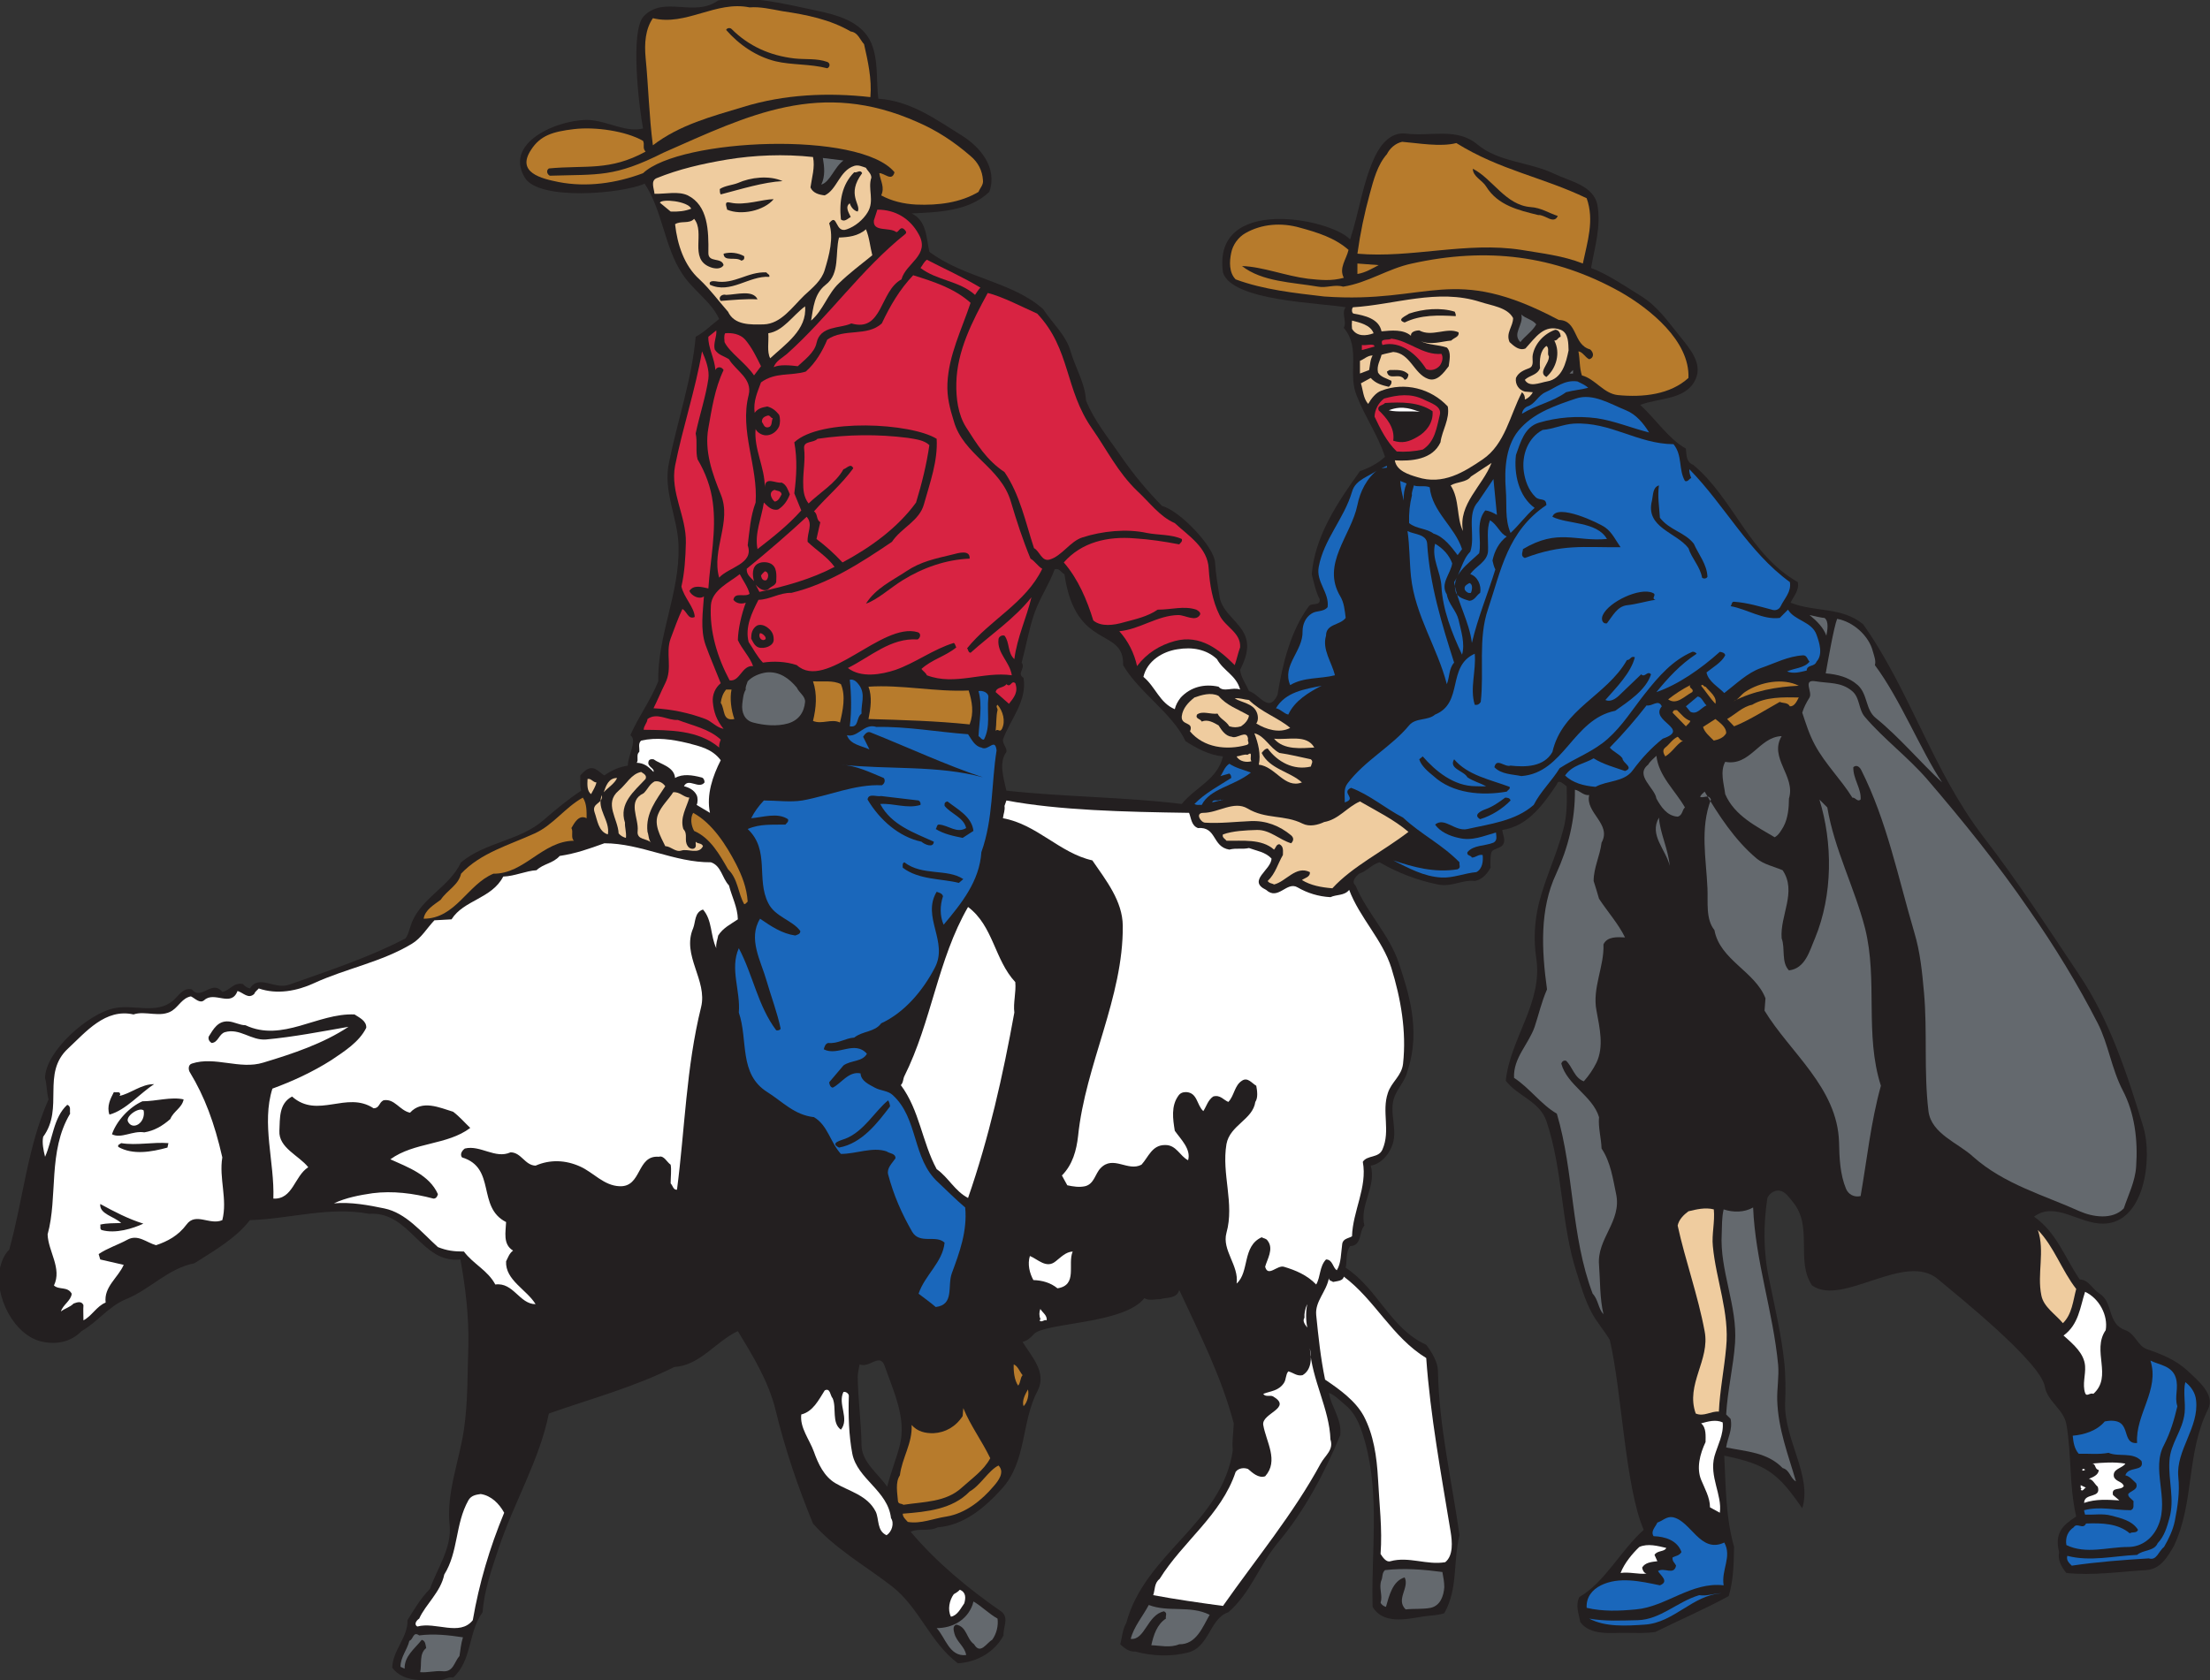 <?xml version="1.0" encoding="UTF-8" standalone="no"?>
<svg
   xmlns:dc="http://purl.org/dc/elements/1.1/"
   xmlns:cc="http://creativecommons.org/ns#"
   xmlns:rdf="http://www.w3.org/1999/02/22-rdf-syntax-ns#"
   xmlns:svg="http://www.w3.org/2000/svg"
   xmlns="http://www.w3.org/2000/svg"
   viewBox="0 0 668.96 508.707"
   height="508.707"
   width="668.96"
   xml:space="preserve"
   id="svg2"
   version="1.1"><rect x="0" y="0" width="668.96" height="508.707" fill="#333333" stroke="none"/><defs
     id="defs6" /><g
     transform="matrix(1.333,0,0,-1.333,0,508.707)"
     id="g10"><g
       transform="scale(0.1)"
       id="g12"><path
         id="path14"
         style="fill:#231f20;fill-opacity:1;fill-rule:evenodd;stroke:none"
         d="m 20.973,977.762 c 31.68,113.758 41.039,232.558 89.277,341.278 -4.316,15.12 -3.602,33.13 -7.922,48.25 0,60.47 99.36,148.32 158.402,159.12 43.922,8.63 94.321,-14.41 131.758,16.55 12.242,10.09 23.043,30.97 43.203,25.93 21.598,-26.64 45.36,23.75 69.118,-5.76 18.004,3.59 25.203,22.31 46.8,18 4.325,-5.04 9.364,-8.65 15.84,-10.08 20.879,33.11 56.164,-3.61 89.281,8.64 89.282,31.68 180,61.19 264.243,105.11 7.918,11.53 9.359,24.49 14.398,36.72 23.762,56.88 84.959,79.93 111.599,136.09 56.88,46.79 132.48,48.23 187.2,95.75 27.36,23.77 56.16,47.52 85.69,66.96 -3.61,10.81 -1.45,23.04 -2.17,34.56 9.36,10.08 20.16,21.6 34.56,14.4 7.2,-3.6 12.96,-10.08 20.16,-14.4 15.84,11.52 33.84,19.44 53.28,22.32 0,23.05 22.32,57.6 5.76,69.12 18,41.76 45.36,77.76 63.36,122.4 -2.16,103.68 48.96,200.89 46.08,306.73 -1.44,65.51 -36,123.83 -21.6,190.8 19.44,95.75 51.84,188.63 60.48,285.11 19.44,10.09 35.28,26.64 53.28,40.32 -17.28,38.88 -59.76,65.52 -83.52,102.25 -41.04,61.19 -44.64,143.27 -85.68,205.19 -51.12,-23.03 -240.48,-39.6 -272.16,13.68 -51.12,84.96 90.72,137.52 152.64,130.33 39.6,-4.33 78.48,-28.09 115.92,-18.72 -8.64,43.91 -30.24,221.04 1.44,254.87 46.8,48.24 113.76,-3.6 169.2,36.01 72.72,12.23 147.6,-7.21 219.6,-22.33 48.24,-10.08 106.56,-24.48 128.16,-74.88 16.56,-40.32 10.8,-85.68 15.84,-125.99 73.44,-5.05 130.32,-46.8 189.36,-83.52 41.76,-25.93 82.08,-73.45 62.64,-128.17 -46.8,-44.64 -117.36,-46.08 -176.4,-48.95 34.56,-16.57 33.12,-55.44 40.32,-87.13 79.2,-59.76 188.64,-67.68 258.48,-130.32 20.88,-32.4 51.84,-58.32 62.64,-97.2 11.52,-38.16 32.4,-71.28 34.56,-110.16 18.72,-46.8 52.56,-87.12 81.36,-129.6 28.08,-40.32 57.6,-75.59 91.44,-110.15 39.59,-10.09 118.08,-92.17 120.24,-128.17 1.44,-25.92 6.48,-53.27 10.08,-77.04 5.76,-38.16 46.08,-56.88 59.04,-91.43 9.36,-25.93 0,-51.13 -12.24,-75.61 2.17,-18 13.68,-32.4 20.16,-48.24 23.04,-5.76 44.64,-51.83 64.8,-8.64 11.52,72.01 30.24,146.17 71.28,201.61 6.48,8.63 26.64,-0.73 24.48,15.84 -9.35,17.99 -12.96,37.43 -18,56.88 7.2,86.39 58.32,162.71 109.45,234 20.87,7.19 40.3,17.27 56.87,32.39 -15.84,49.68 -46.07,91.44 -64.8,140.4 -20.16,51.12 10.08,107.28 -28.79,152.64 7.92,15.12 -6.49,33.12 4.31,46.8 -56.16,10.08 -259.2,13.68 -278.64,79.2 -24.49,174.96 242.64,123.12 288.72,74.88 20.88,62.64 28.09,128.89 56.88,189.36 12.96,26.64 35.28,54.72 69.13,51.12 56.87,-7.2 115.91,14.41 162.71,-24.48 48.97,-41.04 118.07,-39.6 174.96,-66.95 35.28,-17.29 89.28,-25.93 97.92,-71.28 8.64,-48.24 -6.48,-96.49 -14.4,-142.57 39.59,-15.12 76.33,-41.04 111.6,-62.64 39.6,-24.48 60.48,-56.16 89.29,-91.44 22.31,-28.07 52.56,-61.92 36.71,-97.91 -20.88,-48.25 -82.8,-42.48 -126,-59.05 36.72,-33.84 63.36,-76.31 103.68,-99.36 1.44,-15.11 0.72,-30.95 16.56,-36.72 92.16,-77.04 126.72,-203.76 237.6,-266.4 3.6,-19.44 -9.35,-31.68 -16.56,-46.79 56.88,-22.33 115.2,-8.65 164.88,-48.97 107.29,-151.92 157.67,-331.92 272.16,-481.68 78.49,-101.51 146.16,-206.64 217.44,-313.19 70.56,-104.41 110.17,-227.52 146.89,-347.77 20.88,-70.55 2.87,-218.16 -91.45,-218.88 -54.72,-0.71 -109.43,51.84 -156.96,15.84 51.12,-35.28 70.56,-94.32 103.68,-142.55 20.88,-0.727 28.09,-21.606 45.36,-32.406 31.68,-20.164 16.56,-68.399 58.32,-82.801 23.04,-8.645 27.36,-35.285 48.96,-43.203 33.84,-11.512 65.52,-24.473 91.44,-48.235 24.48,-23.047 64.08,-54.722 47.52,-87.84 -50.4,-101.523 -30.23,-210.246 -77.75,-311.046 -15.13,-25.918 -30.25,-52.555 -63.37,-54.715 -60.48,-3.606 -121.68,-12.957 -180.71,-6.485 -11.53,13.684 -20.17,30.243 -16.57,47.52 -10.8,43.926 8.64,61.203 38.88,80.644 -16.55,72.715 -10.08,139.676 -22.31,209.524 -5.77,33.836 -43.21,51.836 -48.97,85.672 -9.35,55.449 -197.28,205.926 -241.91,243.371 -74.89,64.793 -217.44,-62.649 -286.57,-13.684 -38.16,56.153 3.59,134.644 -44.64,190.804 -7.2,8.63 -15.84,22.31 -28.79,24.47 -11.53,2.17 -23.76,-6.48 -28.09,-16.55 -9.35,-61.93 -9.35,-123.853 4.33,-186.489 12.95,-63.36 28.07,-126.715 34.56,-191.524 2.15,-25.191 2.87,-57.597 1.43,-87.117 -2.88,-82.793 61.92,-166.32 38.88,-239.758 -55.44,80.637 -82.08,100.078 -177.12,119.524 3.6,-68.399 2.88,-138.243 22.32,-207.364 -0.72,-38.152 -1.44,-76.316 -12.24,-111.601 -49.68,-27.356 -109.44,-53.281 -166.32,-81.36 -20.88,-3.601 -47.52,-2.156 -66.95,-2.156 -32.4,0.723 -80.65,-7.195 -103.69,24.481 -3.6,20.16 -11.52,37.433 -2.16,56.875 59.04,34.562 93.6,105.839 146.16,152.636 -42.48,98.645 -49.68,316.086 -77.04,431.282 -12.96,22.324 -30.96,41.765 -42.48,64.804 -14.4,27.364 -23.76,59.754 -32.4,87.117 -36.71,112.32 -30.96,233.28 -69.12,345.61 -15.84,45.35 -65.52,56.15 -92.15,91.43 10.07,96.49 84.94,177.84 69.1,278.65 -6.47,43.19 -3.59,85.67 6.49,125.99 14.41,56.16 39.6,108 54.72,164.89 9.36,33.11 8.64,66.24 7.92,99.36 -6.48,3.59 -18,17.99 -22.32,4.31 -29.52,-43.92 -64.8,-95.04 -123.83,-103.67 0.71,-10.81 7.92,-21.61 2.15,-32.41 -5.04,-9.35 -20.88,-9.35 -25.91,-16.56 -3.61,-4.32 -3.61,-30.95 -2.89,-36.72 -7.92,-14.39 -19.44,-27.35 -36,-30.23 -28.08,3.59 -51.84,-14.41 -83.52,-7.92 -46.81,9.35 -91.44,26.64 -132.48,50.4 -17.28,-4.33 -29.52,-20.89 -46.8,-25.93 -7.91,-7.2 -18,-18 -7.91,-26.64 25.92,-61.91 76.31,-111.59 97.91,-174.95 20.88,-63.37 51.84,-152.65 20.16,-246.24 -4.31,-20.89 -20.16,-36.73 -28.79,-56.89 -15.85,-37.44 10.07,-78.48 -7.93,-117.36 -8.64,-19.43 -25.2,-37.43 -46.81,-41.04 13.69,-46.79 -25.91,-89.27 -14.39,-136.08 -12.96,-15.12 -5.04,-45.363 -32.4,-46.796 -10.8,-15.118 -6.47,-33.836 -10.08,-48.965 72.71,-47.52 102.24,-138.957 182.88,-174.953 12.96,-17.286 25.92,-38.883 26.64,-58.321 2.16,-126.726 31.68,-250.562 48.96,-374.402 -15.12,-61.926 -2.88,-120.957 -34.56,-177.117 -17.28,-5.762 -36,-5.039 -51.12,-7.922 -38.16,-6.484 -88.56,-16.563 -111.6,22.312 -3.6,123.852 16.57,249.848 -16.56,372.247 -8.64,30.957 -18.72,64.082 -44.64,85.675 -12.23,10.086 -25.91,24.485 -38.16,28.086 5.76,-33.125 29.52,-58.32 25.93,-95.761 -34.56,-83.516 -80.65,-172.083 -142.57,-245.516 -42.49,-51.848 -60.48,-112.324 -111.59,-156.965 -42.49,-13.684 -42.49,-78.477 -91.45,-91.438 -39.6,-10.086 -82.8,-7.918 -119.52,2.16 -14.39,-0.723 -24.47,7.199 -34.56,16.562 4.33,15.84 5.04,33.84 13.68,48.231 42.48,159.125 218.16,226.808 241.92,392.406 -2.15,19.441 1.44,39.598 2.16,61.199 -28.07,106.563 -77.76,203.762 -123.84,303.125 -5.04,-20.89 -30.24,-16.562 -42.48,-20.89 -12.24,0 -26.64,-4.313 -36.72,2.167 -45.36,-59.042 -226.08,-55.437 -250.56,-81.367 -7.2,-7.918 -14.4,-15.113 -25.92,-17.996 20.16,-33.113 55.44,-69.121 34.56,-110.156 -38.16,-72 -24.48,-159.844 -81.36,-223.203 -41.04,-45.363 -87.84,-83.516 -146.16,-87.84 -18,-10.078 -43.2,-1.438 -61.2,-10.078 58.32,-69.121 130.32,-128.879 205.2,-180.727 19.44,-13.679 4.32,-36.718 5.76,-54.715 -20.16,-37.441 -59.03,-60.476 -103.68,-63.359 -63.36,47.52 -87.12,125.996 -149.76,174.961 -60.48,46.797 -128.88,84.961 -179.28,142.559 -34.56,84.238 -63.36,168.476 -84.96,257.761 -15.84,64.797 -51.12,122.395 -85.68,179.278 -49.68,-23.035 -86.4,-78.485 -144,-81.356 -91.44,-46.086 -193.68,-73.445 -285.12,-105.84 -21.6,-106.562 -79.2,-201.601 -113.76,-305.285 -15.84,-47.519 -33.12,-95.762 -36.72,-146.16 C 1062.81,109.441 1072.17,43.926 1028.97,5.762 1018.89,8.641 1009.53,0 998.73,0 c -40.316,-0.711 -83.519,-4.316 -108,28.086 0.719,39.598 36,69.121 34.563,108 15.117,24.48 29.516,48.953 51.117,71.277 16.559,46.797 49.68,92.879 44.64,144.004 -7.92,74.16 21.6,144.719 32.4,217.434 9.36,63.367 7.92,128.883 10.08,191.519 1.44,64.809 -6.48,131.758 -18,195.118 -89.999,-10.079 -113.757,110.172 -207.362,103.682 -90,17.29 -180.719,-11.51 -270.719,-14.39 -31.679,-41.05 -80.636,-69.125 -126,-97.925 -59.761,-11.524 -100.078,-59.043 -154.801,-81.367 -39.597,-15.84 -65.515,-52.555 -101.515,-72.715 -23.043,-23.758 -54,-30.957 -87.121,-24.481 -66.238,12.246 -112.32,105.84 -97.918,168.477 3.598,15.129 9.359,29.519 20.879,41.043 z M 2285.37,2108.16 c 2.16,8.64 -8.64,17.29 -7.92,28.09 16.56,46.07 55.44,87.11 46.8,140.39 -16.56,10.08 5.76,21.6 -4.32,34.56 10.08,36.73 15.84,72.73 28.08,109.44 12.24,36 33.84,66.96 46.8,102.24 10.8,4.32 15.12,-7.92 22.32,-10.79 25.2,-175.69 136.08,-118.81 133.2,-206.64 35.28,-61.21 111.6,-108.73 141.84,-172.81 25.93,-16.55 54,-31.68 84.96,-34.56 -12.96,-53.28 -61.92,-69.12 -93.59,-108 -129.6,15.84 -265.69,15.84 -398.17,30.24 -6.48,28.8 -17.99,64.09 0,87.84 z M 1947.69,689.043 c 0,8.641 2.88,18.719 4.32,28.074 22.32,-9.355 46.08,27.363 56.88,-3.594 20.16,-57.593 49.68,-118.796 34.56,-179.285 -7.92,-31.679 -20.88,-62.636 -28.8,-95.039 -20.16,29.524 -58.32,56.16 -58.32,95.039 -0.72,51.848 -7.92,102.969 -8.64,154.805 v 0" /><path
         id="path16"
         style="fill:#1a67bb;fill-opacity:1;fill-rule:evenodd;stroke:none"
         d="m 3060.09,2036.89 c 38.89,51.83 100.8,84.24 139.68,131.75 15.12,18 42.49,10.08 59.04,24.49 65.51,26.64 25.92,109.43 90,138.23 3.6,-38.16 -11.51,-78.48 0,-115.91 5.76,-1.45 10.8,1.44 13.68,6.48 7.92,69.83 -6.48,143.99 16.56,210.95 29.52,87.84 43.92,176.4 132.48,236.16 -0.72,18 -14.4,8.64 -24.48,18 -16.56,15.84 -23.76,38.17 -26.64,56.88 -5.76,39.6 10.08,78.48 42.48,95.76 25.21,2.17 46.8,12.96 71.28,14.4 83.53,4.32 144.01,-46.08 226.08,-46.79 20.88,-25.93 10.8,-56.88 25.92,-83.52 7.2,-2.89 9.36,5.75 14.4,6.48 -2.16,5.76 -5.04,12.23 -4.32,20.16 80.64,-82.09 133.92,-187.93 228.24,-256.33 3.61,-22.32 -12.23,-36.72 -20.88,-54.71 -3.6,-7.92 -12.24,-10.81 -20.16,-7.92 -27.36,7.19 -55.44,15.84 -85.68,17.99 -5.76,0.73 -5.04,-7.2 -7.91,-10.07 37.44,-6.49 73.43,-31.69 111.6,-26.65 l 18.71,18.73 c 15.12,-25.2 54,-26.65 64.8,-56.88 6.49,-18.01 15.12,-44.65 0,-61.21 -5.04,-12.95 -21.6,-5.76 -22.33,-20.16 -15.11,-3.59 -29.5,-7.91 -44.63,-2.15 16.56,7.91 38.88,7.19 51.12,22.31 -5.04,5.04 -5.76,14.4 -14.4,14.4 -35.28,-2.15 -64.08,-17.99 -95.75,-28.8 -30.97,-10.8 -56.17,-36 -83.53,-56.87 -13.68,14.39 -36,25.91 -40.32,46.79 14.4,11.53 34.56,23.05 42.48,38.88 -0.72,5.76 -7.2,7.2 -12.24,7.92 -42.48,-38.16 -95.04,-74.88 -144,-91.44 26.64,32.4 54,62.65 91.44,87.12 -2.88,3.6 -6.48,5.04 -10.08,4.32 -44.63,-19.43 -75.6,-54.72 -108,-95.76 -27.35,-34.56 -50.41,-71.99 -83.52,-101.52 -33.11,-29.52 -72.73,-43.19 -109.44,-66.95 -18.72,-30.25 -43.2,-52.57 -59.04,-83.52 -41.76,-36.73 -100.09,-43.21 -150.47,-54.73 -28.81,-6.48 -51.85,28.09 -73.45,10.08 11.52,-16.56 33.12,-25.92 53.28,-30.24 30.96,-7.91 58.32,5.04 84.96,12.24 0.72,-9.36 3.6,-17.99 -5.76,-23.05 -19.43,-7.91 -45.36,-5.02 -59.03,-21.59 -2.17,-8.64 7.91,-6.48 10.08,-12.24 9.35,0 14.39,7.93 24.47,5.76 1.44,-12.96 0,-31.68 -14.4,-38.88 -25.91,-2.15 -52.55,-13.68 -79.2,-12.23 -40.32,2.15 -74.88,21.59 -109.44,38.88 45.36,-15.13 93.61,-28.8 146.16,-20.16 8.64,4.32 2.88,9.36 4.32,15.84 -41.04,41.75 -86.4,62.63 -128.16,101.51 -40.32,20.88 -75.6,51.84 -118.08,67.68 -24.47,-11.52 15.13,-23.76 -14.4,-33.12 0.71,15.12 -3.6,30.25 6.48,43.21 z m 312.48,-59.05 c 16.56,5.76 30.97,15.84 45.36,26.64 5.04,0 10.8,-0.71 12.24,-6.48 -18,-18.72 -43.2,-34.56 -69.12,-42.48 -17.28,10.09 3.6,19.44 11.52,22.32 z m 378.72,701.28 c 2.88,12.97 1.44,30.25 15.84,34.56 -3.59,-25.2 0.72,-48.23 2.16,-73.43 22.32,-28.8 56.16,-32.41 77.04,-59.05 10.8,-24.48 29.52,-46.08 30.97,-74.88 -2.17,-5.03 -9.37,-5.03 -12.25,-2.16 -4.32,25.21 -23.76,43.92 -30.96,66.97 -27.36,36 -98.64,46.8 -82.8,107.99 z m -293.04,-110.16 c 79.93,47.52 118.8,16.56 190.8,23.04 -23.04,40.32 -89.28,33.12 -123.84,50.4 10.08,31.68 106.56,-14.4 120.24,-24.47 15.84,-11.53 23.76,-29.53 34.56,-44.65 -84.96,-0.72 -131.76,7.92 -217.44,-24.48 -10.8,4.33 -4.32,13.68 -4.32,20.16 z m 294.48,-99.35 c 11.52,-4.32 -5.03,-12.25 6.48,-15.84 -20.88,-2.89 -43.2,-10.09 -64.8,-12.25 -22.32,-2.88 -32.4,-24.48 -45.36,-41.04 -10.8,-2.16 -13.68,10.08 -9.36,18.72 13.68,30.24 84.25,63.36 113.04,50.41 z M 3430.17,2077.2 c 33.12,-3.6 75.6,-3.6 95.04,30.96 22.32,97.93 123.12,127.45 169.2,208.8 8.64,0 7.93,10.08 18,6.48 -8.64,-35.28 -41.76,-68.4 -66.96,-97.19 10.8,-5.05 22.32,2.15 30.24,9.36 l 51.12,48.96 c 8.64,-8.65 13.68,9.36 22.32,0 -11.52,-36.01 -51.83,-61.93 -81.36,-82.81 -96.48,-19.44 -115.91,-141.12 -213.12,-148.32 -20.16,4.32 -45.36,3.6 -61.2,20.16 5.03,22.32 23.05,-0.72 36.72,3.6 z m -199.44,20.88 c 28.8,-33.12 70.56,-67.67 120.24,-67.67 9.36,0 15.12,-0.73 23.76,0 -13.68,7.19 -29.52,11.52 -42.47,20.15 -7.94,15.12 -43.21,19.44 -30.25,41.04 30.96,-36.72 82.08,-46.08 126,-62.64 2.16,-5.03 -4.32,-7.2 -6.48,-10.8 -56.88,-10.08 -123.12,-4.32 -166.32,35.28 -11.52,9.36 -28.08,23.04 -32.4,38.16 l 7.92,6.48 v 0" /><path
         id="path18"
         style="fill:#ffffff;fill-opacity:1;fill-rule:evenodd;stroke:none"
         d="m 290.25,1269.36 c 10.082,-22.32 41.039,-4.32 36,24.49 -9.359,8.63 -40.316,-11.53 -36,-24.49 v 0" /><path
         id="path20"
         style="fill:#64696e;fill-opacity:1;fill-rule:evenodd;stroke:none"
         d="m 929.609,89.289 c 9.36,2.879 7.918,22.313 22.321,12.234 33.121,4.317 66.24,0.723 99.36,-4.316 -4.32,-13.684 -5.76,-28.086 -7.92,-42.48 -12.24,-13.68 -13.68,-37.441 -38.88,-34.559 -17.279,1.434 -33.119,-3.606 -50.396,-2.16 4.32,18.711 -2.883,41.758 13.676,54.715 -1.438,7.199 -1.438,16.566 -10.079,18.723 C 941.852,71.277 918.09,54.727 918.809,25.93 l -9.356,4.312 c 0,22.316 15.117,38.156 20.156,59.047 v 0" /><path
         id="path22"
         style="fill:#ffffff;fill-opacity:1;fill-rule:evenodd;stroke:none"
         d="m 951.93,139.688 c 14.402,32.394 48.96,60.48 56.88,100.078 32.4,51.836 24.48,114.472 54.72,168.476 6.48,11.524 18,12.957 28.08,14.403 23.76,-3.602 41.76,-21.598 53.28,-42.477 -33.12,-79.926 -56.88,-160.57 -71.28,-244.082 -29.52,-37.445 -84.239,-2.883 -125.997,-14.406 -8.644,5.039 -1.441,14.406 4.317,18.008 v 0" /><path
         id="path24"
         style="fill:#b77b2c;fill-opacity:1;fill-rule:evenodd;stroke:none"
         d="m 1000.89,1772.64 c 14.4,21.61 40.32,33.12 46.08,59.04 44.64,47.52 108.72,64.8 167.04,91.45 41.76,18.72 69.12,59.03 109.44,81.35 9.36,-12.96 8.64,-33.12 8.64,-46.8 -18,9.36 -28.08,-11.52 -34.56,-22.32 5.04,-8.64 -2.16,-21.59 5.76,-28.8 -72,-0.72 -112.32,-75.59 -182.88,-74.88 -59.04,-24.47 -85.68,-102.24 -158.398,-102.24 2.883,20.16 23.758,31.69 38.878,43.2 v 0" /><path
         id="path26"
         style="fill:#b77b2c;fill-opacity:1;fill-rule:evenodd;stroke:none"
         d="m 1206.09,3476.16 c 20.88,32.41 48.96,41.04 97.2,46.8 48.24,5.76 118.08,-4.32 156.96,-26.64 4.32,-9.36 -2.16,-15.84 5.76,-24.47 -82.08,-44.65 -134.64,-30.25 -219.6,-38.17 -7.2,-5.04 -3.6,-13.68 2.16,-16.55 111.6,3.59 145.44,-4.33 258.48,52.55 192.96,84.96 355.68,167.76 576.72,69.12 43.2,-18.72 82.08,-43.92 120.24,-77.04 17.28,-14.4 26.64,-33.12 28.08,-54.72 1.44,-10.79 -6.48,-17.27 -10.08,-26.64 -41.04,-24.48 -90.72,-30.95 -141.84,-28.8 -28.08,1.44 -55.44,7.92 -79.2,20.88 8.64,18 -1.44,32.4 -4.32,50.4 11.52,0.72 28.8,-20.16 34.56,2.16 -77.76,95.04 -487.44,77.05 -570.96,-2.16 -61.2,-23.04 -128.16,-32.4 -191.52,-20.16 -39.6,7.92 -97.2,21.6 -62.64,73.44 v 0" /><path
         id="path28"
         style="fill:#efcc9f;fill-opacity:1;fill-rule:evenodd;stroke:none"
         d="m 1334.25,2046.96 c 8.64,1.44 12.24,-7.92 20.16,-7.92 -2.16,-10.08 -7.92,-17.99 -12.24,-26.64 -9.36,7.21 -8.64,21.6 -7.92,34.56 v 0" /><path
         id="path30"
         style="fill:#efcc9f;fill-opacity:1;fill-rule:evenodd;stroke:none"
         d="m 1366.65,2010.24 c -12.96,-31.68 19.44,-57.6 13.68,-89.28 -21.6,6.48 -23.76,32.4 -30.24,50.4 -7.2,21.6 20.16,18.72 16.56,38.88 v 0" /><path
         id="path32"
         style="fill:#efcc9f;fill-opacity:1;fill-rule:evenodd;stroke:none"
         d="m 1401.21,2049.12 c -4.32,-11.52 -20.88,-22.32 -30.24,-32.4 5.04,14.41 10.8,32.4 30.24,32.4 v 0" /><path
         id="path34"
         style="fill:#efcc9f;fill-opacity:1;fill-rule:evenodd;stroke:none"
         d="m 1404.81,2020.32 c 18,15.13 28.8,38.16 51.12,42.48 5.04,-3.6 13.68,-7.19 10.08,-15.84 -25.92,-28.08 -61.2,-55.44 -46.8,-99.36 -0.72,-10.08 3.6,-22.32 2.16,-34.56 -5.76,1.44 -11.52,4.32 -16.56,10.09 -1.44,33.12 -33.84,68.39 0,97.19 v 0" /><path
         id="path36"
         style="fill:#efcc9f;fill-opacity:1;fill-rule:evenodd;stroke:none"
         d="m 1486.17,2041.2 c 10.8,2.16 19.44,-3.6 24.48,-10.79 -19.44,-30.24 -45.36,-61.21 -40.32,-103.69 2.88,-7.2 2.16,-17.28 7.92,-24.49 -7.92,10.09 -33.12,5.06 -30.24,26.65 2.88,29.52 -24.48,67.68 13.68,85.69 10.08,10.07 12.24,19.43 24.48,26.63 v 0" /><path
         id="path38"
         style="fill:#ffffff;fill-opacity:1;fill-rule:evenodd;stroke:none"
         d="m 1451.61,2108.16 c 1.44,8.64 -3.6,18.73 4.32,25.92 35.28,7.92 69.84,2.88 105.84,-5.76 27.36,-7.19 55.44,-12.96 74.88,-38.88 -18,-35.28 -33.12,-78.48 -24.48,-119.52 -10.08,5.76 -20.16,12.24 -30.24,18.01 2.88,5.75 2.88,16.55 0,22.31 -5.76,11.52 -17.28,17.28 -28.8,20.17 10.08,20.15 33.84,-7.93 46.8,8.63 0,5.04 -2.16,10.8 -7.92,11.52 -19.44,5.05 -41.76,8.64 -59.04,-1.44 -2.16,25.92 -33.12,30.96 -48.96,42.48 -5.04,0.72 -10.8,0 -11.52,-5.76 -2.88,-11.52 14.4,-14.39 11.52,-23.04 -12.24,12.96 -21.6,20.16 -38.16,20.88 5.04,6.49 -2.16,18.72 5.76,24.48 v 0" /><path
         id="path40"
         style="fill:#d82342;fill-opacity:1;fill-rule:evenodd;stroke:none"
         d="m 1470.33,2183.04 c 22.32,15.84 45.36,-3.6 69.12,-2.16 33.12,-12.95 69.84,-19.43 97.2,-44.63 -2.16,-5.77 -4.32,-11.53 -3.6,-18.01 -47.52,40.32 -113.04,39.6 -171.36,40.32 0,9.37 7.92,15.12 8.64,24.48 v 0" /><path
         id="path42"
         style="fill:#d82342;fill-opacity:1;fill-rule:evenodd;stroke:none"
         d="m 1510.65,2264.41 c 17.28,34.55 0,67.68 12.24,101.51 8.64,23.04 16.56,45.37 26.64,66.96 10.08,-4.32 12.96,-25.2 28.08,-18 -0.72,21.6 -24.48,43.92 -30.23,69.12 7.19,31.68 9.35,66.25 10.07,99.36 1.44,60.48 -36,113.77 -24.48,174.96 17.28,87.13 46.08,172.08 61.2,259.92 8.64,-19.44 17.28,-42.48 14.4,-62.63 -5.76,-39.6 -20.16,-82.81 -28.8,-123.85 4.32,-20.16 -0.72,-41.04 4.32,-59.04 18,-30.24 30.24,-63.35 34.56,-97.92 8.64,-64.8 -5.76,-130.32 -10.08,-195.12 -14.4,2.88 -33.12,9.36 -43.2,-5.75 5.04,-11.53 23.04,-20.16 33.12,-12.25 -2.16,-34.55 -8.64,-74.88 3.6,-110.16 10.08,-28.08 23.04,-57.59 34.56,-87.11 -12.24,-10.09 -19.44,-25.93 -18,-42.48 2.16,-23.77 8.64,-41.76 24.48,-61.21 -15.84,2.88 -26.64,16.57 -41.04,22.32 -36.72,13.68 -75.6,22.32 -118.08,24.48 9.36,18.73 17.28,38.16 26.64,56.89 v 0" /><path
         id="path44"
         style="fill:#efcc9f;fill-opacity:1;fill-rule:evenodd;stroke:none"
         d="m 1528.65,2016.72 c 15.12,1.44 23.76,-11.52 36.72,-12.24 -6.48,-23.03 -21.6,-45.36 -13.68,-71.28 11.52,-12.24 0.72,-25.2 10.08,-38.88 3.6,-5.76 11.52,-7.91 15.84,-4.32 4.32,3.6 1.44,10.09 2.16,14.4 5.04,-5.76 12.96,-2.17 16.56,-10.08 -9.36,-20.16 -34.56,-5.03 -48.95,-10.07 -13.69,-4.33 -23.05,9.35 -36.73,10.07 -10.8,22.32 -26.64,48.96 -15.84,73.44 7.2,18 24.48,33.84 33.84,48.96 v 0" /><path
         id="path46"
         style="fill:#efcc9f;fill-opacity:1;fill-rule:evenodd;stroke:none"
         d="m 1569.69,3342.24 c -14.4,-5.76 -29.52,-7.2 -46.8,-6.48 l -24.48,20.16 c 4.32,9.37 63.36,3.6 71.28,-13.68 v 0" /><path
         id="path48"
         style="fill:#b77b2c;fill-opacity:1;fill-rule:evenodd;stroke:none"
         d="m 1574.01,1969.92 c 43.92,-23.76 75.6,-74.16 97.2,-115.92 13.68,-26.64 24.48,-54 26.64,-85.68 -2.88,-2.16 -4.32,-5.76 -7.92,-5.76 -14.4,25.2 -13.68,56.88 -36.72,79.21 -19.44,33.84 -40.32,71.27 -77.04,87.11 -6.48,11.53 -9.36,28.8 -2.16,41.04 v 0" /><path
         id="path50"
         style="fill:#d82342;fill-opacity:1;fill-rule:evenodd;stroke:none"
         d="m 1608.57,2844 c 7.92,43.93 14.4,89.28 34.56,131.76 -5.04,8.65 -15.12,7.92 -18.72,0 -1.44,25.92 -17.28,52.56 -15.84,75.6 l 18,14.4 c 1.44,-14.4 -7.2,-28.8 -3.6,-43.2 7.92,-12.95 21.6,-15.12 32.4,-22.31 15.12,-25.93 54,-43.93 44.64,-81.37 -20.88,-82.08 21.6,-162.72 15.84,-244.08 -12.24,-33.12 -13.68,-64.08 -18,-97.2 15.12,-42.48 -43.92,-49.67 -64.8,-73.44 -18,64.08 29.52,126.72 3.6,189.36 -19.44,47.53 -37.44,98.64 -28.08,150.48 v 0" /><path
         id="path52"
         style="fill:#d82342;fill-opacity:1;fill-rule:evenodd;stroke:none"
         d="m 1614.33,2441.52 c 2.16,34.57 43.2,52.56 65.52,70.57 7.2,-14.41 18,-28.09 22.32,-44.65 -10.8,-8.64 -33.84,5.04 -36.72,-13.67 6.48,-8.65 18.72,-10.09 28.08,-6.48 -10.08,-27.37 -17.28,-59.05 -18,-84.97 9.36,-20.87 27.36,-38.16 34.56,-59.04 -25.92,2.17 -29.52,-35.99 -53.28,-32.4 -27.36,51.12 -46.08,110.88 -42.48,170.64 v 0" /><path
         id="path54"
         style="fill:#b77b2c;fill-opacity:1;fill-rule:evenodd;stroke:none"
         d="m 1648.89,2250 h 12.24 c -4.32,-20.16 -0.72,-46.8 6.48,-66.96 -28.08,-5.75 -20.88,22.32 -30.96,36.73 1.44,11.52 5.04,21.59 12.24,30.23 v 0" /><path
         id="path56"
         style="fill:#d82342;fill-opacity:1;fill-rule:evenodd;stroke:none"
         d="m 1645.29,3039.12 c 0,4.32 -2.16,14.4 1.44,20.16 15.12,1.44 33.84,-1.44 45.36,-14.4 15.84,-18.72 25.92,-40.32 36,-60.47 l -15.84,-20.89 c -19.44,28.8 -55.44,51.84 -66.96,75.6 v 0" /><path
         id="path58"
         style="fill:#64696e;fill-opacity:1;fill-rule:evenodd;stroke:none"
         d="m 1693.53,2250 c -1.44,5.04 2.16,12.24 4.32,18.72 10.8,11.53 27.36,18 42.48,20.16 29.52,2.88 51.84,-13.67 69.12,-34.56 5.04,-11.52 19.44,-19.44 18.72,-32.39 -2.16,-23.77 -14.4,-41.76 -38.88,-48.97 -25.2,-7.2 -54.72,-4.32 -79.2,2.16 -19.44,5.05 -26.64,23.04 -24.48,42.48 1.44,11.52 2.16,23.04 7.92,32.4 v 0" /><path
         id="path60"
         style="fill:#d82342;fill-opacity:1;fill-rule:evenodd;stroke:none"
         d="m 1695.69,2524.32 c 47.52,38.88 94.32,79.2 136.08,118.08 15.12,-17.28 0.72,-35.27 2.16,-56.88 20.88,-20.16 44.64,-33.84 61.2,-56.88 -53.28,-28.08 -111.6,-43.92 -170.64,-56.88 l -8.64,16.56 c 7.92,-9.36 20.88,-18 30.96,-8.64 5.04,5.04 13.68,6.48 15.84,14.4 0.72,16.56 2.16,35.29 -13.68,42.48 -7.92,3.61 -19.44,3.61 -26.64,0 -15.84,-7.19 -13.68,-28.08 -10.08,-40.31 -7.92,8.63 -17.28,14.39 -16.56,28.07 v 0" /><path
         id="path62"
         style="fill:#d82342;fill-opacity:1;fill-rule:evenodd;stroke:none"
         d="m 1725.93,2378.16 c 7.2,0 20.88,-15.12 6.48,-15.84 -7.2,1.45 -10.08,10.81 -6.48,15.84 v 0" /><path
         id="path64"
         style="fill:#d82342;fill-opacity:1;fill-rule:evenodd;stroke:none"
         d="m 1736.73,2518.56 c 8.64,-0.72 10.08,-12.95 3.6,-20.16 -7.92,-2.15 -10.8,3.6 -12.24,10.08 1.44,3.61 5.04,6.48 8.64,10.08 v 0" /><path
         id="path66"
         style="fill:#d82342;fill-opacity:1;fill-rule:evenodd;stroke:none"
         d="m 1742.49,2872.09 c 6.48,2.15 7.2,-5.77 12.24,-5.77 -3.6,-7.2 0,-20.16 -12.24,-20.87 -7.92,0 -8.64,7.91 -12.24,12.23 -0.72,8.64 5.04,12.24 12.24,14.41 v 0" /><path
         id="path68"
         style="fill:#efcc9f;fill-opacity:1;fill-rule:evenodd;stroke:none"
         d="m 1744.65,3059.28 c 33.84,5.04 55.44,40.33 83.52,61.2 5.04,-53.28 -45.36,-86.4 -79.2,-118.08 -7.92,15.12 -2.88,37.44 -4.32,56.88 v 0" /><path
         id="path70"
         style="fill:#d82342;fill-opacity:1;fill-rule:evenodd;stroke:none"
         d="m 1759.05,2703.6 c 5.04,-2.88 14.4,-1.44 15.84,-10.08 -3.6,-6.48 -7.2,-15.84 -15.84,-16.56 -6.48,5.04 -15.84,21.6 0,26.64 v 0" /><path
         id="path72"
         style="fill:#d82342;fill-opacity:1;fill-rule:evenodd;stroke:none"
         d="m 1787.13,3012.48 c 95.04,84.96 168.48,192.24 268.56,272.16 5.04,4.32 -0.72,9.36 -4.32,12.25 -7.92,4.31 -10.08,-7.21 -15.84,-7.93 -15.84,12.24 -54,-0.72 -51.12,26.65 l 7.92,24.47 c 41.04,0 74.16,-20.16 93.6,-55.44 27.36,-48.23 -28.8,-65.52 -38.88,-102.96 -49.67,-26.64 -42.48,-120.96 -113.76,-100.08 -26.64,-12.23 -70.56,-4.31 -79.2,-44.64 -4.32,-21.6 -28.08,-38.88 -42.48,-52.55 -17.28,2.15 -41.76,4.31 -54.72,-2.17 5.04,14.4 19.44,20.89 30.24,30.24 v 0" /><path
         id="path74"
         style="fill:#ffffff;fill-opacity:1;fill-rule:evenodd;stroke:none"
         d="m 1819.53,603.359 c 26.64,6.485 39.6,33.125 53.28,54.727 12.96,6.473 12.24,-12.246 18,-17.996 9.36,-22.328 -2.88,-55.453 18.72,-71.289 20.16,25.203 -7.92,58.316 5.76,85.679 5.04,1.45 12.24,-3.601 12.24,-8.64 -1.44,-43.914 0,-90 7.92,-131.758 11.52,-57.598 80.64,-83.516 87.84,-146.16 7.92,-11.516 2.16,-30.957 -10.08,-38.879 -22.32,10.078 -16.56,35.996 -24.48,53.281 -18.72,37.442 -59.76,46.074 -91.44,64.793 -25.92,15.129 -39.6,44.649 -48.96,71.281 -10.08,28.086 -32.4,54.727 -28.8,84.961 v 0" /><path
         id="path76"
         style="fill:#d82342;fill-opacity:1;fill-rule:evenodd;stroke:none"
         d="m 1823.85,2721.6 c 0,25.2 5.04,49.69 2.16,75.6 -2.16,18.72 21.6,12.24 30.24,22.32 68.4,10.09 136.8,10.8 205.2,2.16 17.28,-2.88 37.44,-5.04 48.96,-16.56 -6.48,-44.64 -17.28,-87.83 -30.24,-130.32 -41.76,-57.6 -103.68,-102.24 -167.04,-136.08 -18.72,20.16 -38.16,37.44 -59.04,53.28 l 8.64,38.17 c -10.08,5.75 -5.04,18.71 -14.4,24.47 28.8,33.12 62.64,61.2 89.28,97.92 -5.76,12.96 -15.12,-0.71 -22.32,-2.15 -17.28,-31.68 -54,-53.28 -79.2,-77.77 -11.52,15.12 -12.24,31.68 -12.24,48.96 v 0" /><path
         id="path78"
         style="fill:#efcc9f;fill-opacity:1;fill-rule:evenodd;stroke:none"
         d="m 1874.97,3169.45 c 33.12,25.19 20.88,72 30.24,107.27 20.88,0.72 43.2,2.89 61.2,18.73 7.92,-18.73 9.36,-39.61 14.4,-59.04 -25.92,-20.89 -52.56,-41.05 -75.6,-63.37 -25.92,-24.47 -36,-61.91 -63.36,-84.96 5.04,29.52 7.2,61.2 33.12,81.37 v 0" /><path
         id="path80"
         style="fill:#b77b2c;fill-opacity:1;fill-rule:evenodd;stroke:none"
         d="m 1846.17,2268.72 c 21.6,-1.43 45.36,2.88 63.36,-6.48 11.52,-26.63 4.32,-60.48 -2.15,-87.12 -19.45,9.36 -41.05,-5.04 -61.21,3.6 7.2,29.52 10.08,60.48 0,90 v 0" /><path
         id="path82"
         style="fill:#64696e;fill-opacity:1;fill-rule:evenodd;stroke:none"
         d="m 1868.49,3457.44 46.8,-5.76 c -20.88,-15.12 -30.24,-48.96 -50.4,-54.72 9.36,18.72 7.2,40.33 3.6,60.48 v 0" /><path
         id="path84"
         style="fill:#1a67bb;fill-opacity:1;fill-rule:evenodd;stroke:none"
         d="m 1929.69,2272.32 c 10.08,2.16 17.28,-6.48 22.32,-13.68 13.68,-20.88 2.88,-41.75 4.32,-63.35 -12.96,-9.37 -5.04,-32.41 -26.64,-28.81 4.32,35.28 3.6,70.56 0,105.84 v 0" /><path
         id="path86"
         style="fill:#b77b2c;fill-opacity:1;fill-rule:evenodd;stroke:none"
         d="m 1972.17,2256.48 c 75.6,5.04 151.92,-12.24 227.52,-8.64 7.92,-25.91 12.24,-50.4 2.16,-77.04 -76.32,7.92 -153.36,10.08 -229.68,12.24 5.04,25.2 8.64,50.4 0,73.44 v 0" /><path
         id="path88"
         style="fill:#b77b2c;fill-opacity:1;fill-rule:evenodd;stroke:none"
         d="m 2043.45,465.129 c 5.04,40.309 28.8,72.715 26.64,114.469 12.96,-15.118 31.68,-19.43 50.4,-18.719 25.92,1.445 49.68,14.402 65.52,38.887 l 1.44,17.996 c 16.56,-40.321 41.76,-73.438 61.2,-113.758 -14.4,-27.363 -41.76,-46.082 -64.8,-66.961 -36,-33.117 -85.68,-31.684 -132.48,-38.879 -3.6,3.602 -10.8,0.723 -12.24,7.922 -1.44,18.719 -6.48,43.203 4.32,59.043 v 0" /><path
         id="path90"
         style="fill:#ffffff;fill-opacity:1;fill-rule:evenodd;stroke:none"
         d="m 2053.53,1371.6 c 61.92,123.84 75.6,264.96 144.72,384.49 57.6,-43.21 59.76,-119.53 107.28,-170.65 2.16,-23.04 -5.04,-47.52 -2.16,-69.11 -25.92,-143.28 -57.6,-284.4 -105.12,-421.2 -30.24,15.84 -44.64,46.8 -71.28,65.51 -33.12,61.21 -38.88,133.92 -81.36,190.81 5.76,5.76 5.04,14.39 7.92,20.15 v 0" /><path
         id="path92"
         style="fill:#b77b2c;fill-opacity:1;fill-rule:evenodd;stroke:none"
         d="m 2049.93,378.008 c 55.44,4.316 113.04,10.078 151.92,50.39 24.48,13.684 43.2,48.243 65.53,59.043 15.11,-15.117 -0.73,-35.273 -10.81,-46.796 -27.36,-32.403 -64.08,-61.922 -107.28,-69.122 -29.52,-4.316 -58.32,-17.285 -87.84,-12.234 -5.04,5.75 -11.52,10.789 -11.52,18.719 v 0" /><path
         id="path94"
         style="fill:#d82342;fill-opacity:1;fill-rule:evenodd;stroke:none"
         d="m 2104.65,3226.32 c 40.32,-20.87 83.52,-40.31 121.68,-63.36 -3.6,-3.59 -8.64,-10.8 -12.24,-16.55 -36,32.39 -86.4,32.39 -123.84,61.19 5.04,6.48 7.2,12.96 14.4,18.72 v 0" /><path
         id="path96"
         style="fill:#64696e;fill-opacity:1;fill-rule:evenodd;stroke:none"
         d="m 2208.33,170.645 2.16,7.918 c 18.72,-10.801 35.28,-28.086 54.72,-38.875 2.17,-15.84 -2.16,-34.559 -12.24,-48.243 -12.96,-7.195 -26.64,-34.559 -41.04,-10.078 -18,12.957 -15.84,39.602 -40.32,44.641 -9.36,-2.883 -5.76,-14.406 -4.32,-20.168 5.04,-19.434 23.76,-29.524 26.64,-48.953 -38.16,-4.328 -46.8,39.598 -66.96,61.199 36,0 68.4,18 81.36,52.559 v 0" /><path
         id="path98"
         style="fill:#ffffff;fill-opacity:1;fill-rule:evenodd;stroke:none"
         d="m 2179.53,205.207 c 14.4,-5.766 13.68,-18.723 10.08,-30.957 -7.92,-10.805 -15.12,-27.363 -30.24,-30.246 -7.92,15.84 -3.6,37.441 6.48,51.125 4.32,2.879 9.36,5.039 13.68,10.078 v 0" /><path
         id="path100"
         style="fill:#d82342;fill-opacity:1;fill-rule:evenodd;stroke:none"
         d="m 2171.61,2945.52 c 1.44,73.44 36,140.4 71.28,205.2 31.68,-7.19 82.8,-33.83 112.32,-46.79 76.32,-80.65 61.92,-172.08 125.28,-262.08 33.12,-47.53 57.61,-97.93 101.52,-140.4 29.52,-27.37 51.13,-58.32 85.69,-73.45 30.95,-28.8 74.87,-55.44 77.03,-103.68 2.16,-35.28 8.64,-73.44 24.48,-105.12 12.96,-27.35 48.97,-39.59 46.8,-73.44 -5.04,-13.67 -7.91,-28.8 -12.24,-40.31 -34.56,34.55 -77.76,70.55 -136.07,54.72 -34.56,-9.37 -64.09,-28.08 -85.69,-56.89 -6.48,29.52 -20.15,56.89 -40.32,79.2 46.79,4.32 86.41,36 133.92,36.72 15.85,0 38.88,-15.84 48.96,0 3.61,5.76 -4.32,10.08 -7.92,12.25 -28.08,9.35 -56.16,0 -87.84,0 -23.04,-15.84 -50.4,-21.61 -77.04,-28.81 -22.32,-6.48 -51.12,-10.79 -69.12,4.32 -14.4,46.81 -34.56,94.33 -66.96,131.76 40.32,46.08 99.36,59.76 160.56,54.72 34.56,-2.15 67.69,-7.19 101.52,-13.67 2.88,3.59 7.92,6.48 5.77,12.23 -23.77,10.8 -54.01,8.64 -79.22,13.68 -46.07,10.08 -101.51,4.32 -146.15,-10.07 -28.08,-8.65 -46.8,-42.48 -74.88,-50.4 -18,-5.04 -22.32,19.43 -35.28,25.92 -19.44,59.04 -31.68,120.96 -66.96,172.79 -41.04,27.37 -62.64,63.37 -87.12,101.53 -18.72,29.51 -23.04,66.95 -22.32,100.07 v 0" /><path
         id="path102"
         style="fill:#1a67bb;fill-opacity:1;fill-rule:evenodd;stroke:none"
         d="m 2222.01,2246.4 c 7.92,2.16 23.76,-2.88 22.32,-14.4 -3.6,-32.39 5.76,-65.52 -10.08,-95.75 -6.48,0 -6.48,4.31 -12.24,7.91 1.44,31.68 9.36,69.84 0,102.24 v 0" /><path
         id="path104"
         style="fill:#b77b2c;fill-opacity:1;fill-rule:evenodd;stroke:none"
         d="m 2265.21,2203.2 c 0.72,4.32 -5.04,7.93 0,12.25 12.24,-14.4 18.72,-36.73 10.08,-54.73 -5.04,-9.36 -8.64,1.44 -14.4,-4.32 2.16,15.84 0.72,32.4 4.32,46.8 v 0" /><path
         id="path106"
         style="fill:#d82342;fill-opacity:1;fill-rule:evenodd;stroke:none"
         d="m 2285.37,2262.24 c 10.08,-9.36 10.8,10.08 20.16,2.17 7.2,-20.17 -2.88,-32.41 -14.4,-46.81 l -30.24,26.64 c 2.16,12.24 18,8.64 24.48,18 v 0" /><path
         id="path108"
         style="fill:#ffffff;fill-opacity:1;fill-rule:evenodd;stroke:none"
         d="m 2281.05,1985.76 4.32,12.24 c 119.52,-22.32 266.4,-25.91 414.72,-28.08 5.04,-12.24 5.04,-28.79 20.16,-34.56 43.2,3.6 31.68,-42.48 71.28,-48.95 16.57,4.31 28.8,0 44.64,3.59 17.28,-6.48 36.72,-8.63 51.13,-23.76 0,-25.92 -56.17,-50.4 -12.25,-71.28 27.36,-25.19 46.81,20.17 71.28,5.76 22.32,-12.96 47.52,-20.88 74.88,-22.32 13.68,6.48 31.68,2.88 42.48,16.56 23.76,-63.36 75.6,-113.03 95.76,-177.12 21.6,-69.83 34.57,-143.99 26.64,-217.44 -2.88,-28.08 -26.64,-41.76 -34.56,-66.95 -14.4,-42.48 6.48,-85.69 -12.24,-128.17 -8.64,-20.15 -34.56,-12.23 -44.64,-28.07 10.8,-57.61 -23.04,-112.33 -24.48,-169.2 -8.64,-5.05 -20.88,-5.05 -22.32,-18.01 -2.88,-20.156 -2.16,-43.195 -12.24,-59.031 -9.36,5.75 -9.36,24.469 -24.48,24.469 -15.12,-15.84 -12.24,-39.598 -22.32,-56.875 -20.88,21.605 -46.8,32.406 -73.44,40.324 -15.12,4.316 -35.99,-24.485 -42.48,0 4.32,16.551 20.16,40.312 5.76,59.035 -3.6,5.758 -9.36,5.038 -13.68,7.918 -44.64,-20.156 -27.36,-79.199 -56.87,-105.117 5.75,41.043 -33.85,75.605 -23.05,115.207 18.72,66.95 -11.51,133.19 0,201.59 7.92,43.2 59.76,55.44 65.52,95.76 6.48,9.36 4.32,25.2 2.16,36.72 -10.09,5.76 -19.44,20.17 -32.4,11.52 -17.28,-10.8 -17.28,-33.84 -30.95,-48.24 -10.09,3.61 -18.73,17.29 -34.57,12.25 -12.24,-8.64 -15.12,-22.33 -22.32,-33.13 -15.11,13.69 -12.96,41.76 -38.88,43.21 -7.92,0 -13.68,-2.16 -18,-8.65 -16.56,-23.03 -12.24,-52.56 -7.91,-79.2 13.67,-19.44 37.43,-41.75 30.23,-66.96 -18.72,9.37 -26.64,35.29 -52.56,34.56 -29.52,0 -37.44,-27.35 -53.28,-44.64 -30.96,-16.56 -64.08,22.33 -92.88,-7.92 -12.24,-12.23 -14.4,-36 -35.28,-41.03 -13.68,-2.88 -26.64,-0.72 -40.32,2.16 l -12.24,22.31 c 24.48,24.48 33.12,57.61 36.72,89.29 16.56,162.71 102.96,314.64 101.52,478.07 -0.72,56.17 -37.44,102.24 -69.12,148.33 -74.16,16.55 -126,82.07 -203.04,95.75 1.44,11.52 5.04,17.28 3.6,28.08 v 0" /><path
         id="path110"
         style="fill:#b77b2c;fill-opacity:1;fill-rule:evenodd;stroke:none"
         d="m 2301.93,717.117 c 9.36,-3.594 12.96,-15.84 20.16,-24.472 -5.76,-6.485 -4.32,-17.286 -10.08,-23.758 -8.64,12.238 -10.8,33.117 -10.08,48.23 v 0" /><path
         id="path112"
         style="fill:#b77b2c;fill-opacity:1;fill-rule:evenodd;stroke:none"
         d="m 2334.33,660.242 c 2.88,-12.957 -1.44,-29.519 -10.08,-38.164 -4.32,12.961 4.32,28.09 10.08,38.164 v 0" /><path
         id="path114"
         style="fill:#ffffff;fill-opacity:1;fill-rule:evenodd;stroke:none"
         d="m 2338.65,963.359 c 18,-7.199 37.44,-29.511 58.32,-12.234 12.24,9.363 23.04,21.598 38.88,22.32 -12.24,-28.808 12.24,-76.328 -34.56,-83.523 -15.84,12.961 -34.56,18 -54.72,18.719 -8.64,15.839 -13.68,35.996 -7.92,54.718 v 0" /><path
         id="path116"
         style="fill:#ffffff;fill-opacity:1;fill-rule:evenodd;stroke:none"
         d="m 2362.41,820.801 c -2.88,6.484 -2.88,15.129 0,22.324 5.04,-8.645 15.84,-14.402 14.4,-25.918 -6.48,2.883 -10.8,-6.484 -16.56,0 1.44,0.715 2.88,2.156 2.16,3.594 v 0" /><path
         id="path118"
         style="fill:#64696e;fill-opacity:1;fill-rule:evenodd;stroke:none"
         d="m 2608.65,170.645 c 44.64,-17.286 93.6,0 138.24,-22.325 -15.84,-27.351 -30.24,-67.675 -69.12,-66.953 -20.88,-8.645 -42.48,-2.883 -63.36,-2.168 5.04,23.047 12.97,47.52 33.12,60.489 -1.44,7.199 4.33,12.238 -4.32,16.55 -38.16,-7.918 -43.2,-66.238 -75.6,-62.636 7.2,28.078 27.36,51.125 41.04,77.043 v 0" /><path
         id="path120"
         style="fill:#ffffff;fill-opacity:1;fill-rule:evenodd;stroke:none"
         d="m 2673.45,2341.45 c 33.85,5.75 66.24,0 90,-22.33 15.12,-27.36 43.93,-36.72 52.56,-69.12 -17.28,6.48 -37.44,-7.2 -48.96,6.48 -32.4,7.2 -63.36,-0.72 -85.68,-24.48 -6.48,-7.92 -11.51,-17.28 -13.67,-26.64 -34.56,14.41 -43.93,51.12 -71.28,73.44 8.63,36.72 43.91,57.6 77.03,62.65 v 0" /><path
         id="path122"
         style="fill:#ffffff;fill-opacity:1;fill-rule:evenodd;stroke:none"
         d="m 2633.14,229.688 c 53.28,85.671 140.4,145.441 172.79,243.359 6.48,8.633 18.72,10.078 28.09,6.473 10.07,-8.641 23.75,-21.598 38.87,-16.559 31.68,35.281 2.16,78.484 -4.32,116.637 -4.32,26.64 67.68,38.164 22.32,64.804 -6.48,3.606 -17.28,-2.156 -22.32,5.766 16.56,6.473 34.57,6.473 46.8,24.469 5.76,8.644 3.61,18.722 10.08,26.64 11.52,-2.879 19.44,-11.511 32.4,-8.632 20.88,12.238 20.88,39.601 16.56,61.203 4.32,-71.289 44.64,-138.243 46.8,-207.364 7.92,-23.761 -12.23,-35.996 -22.32,-54.718 -61.19,-113.043 -146.88,-216.727 -221.76,-323.282 -53.28,7.2 -108.72,15.118 -158.4,24.477 4.32,12.246 2.16,27.359 14.41,36.727 v 0" /><path
         id="path124"
         style="fill:#efcc9f;fill-opacity:1;fill-rule:evenodd;stroke:none"
         d="m 2712.34,2232 c 16.55,5.76 37.43,12.24 54.71,3.61 18,-21.61 43.92,-30.25 69.12,-44.65 -1.44,-10.08 -9.36,-18.72 -17.99,-24.48 -10.08,-2.88 -16.57,-2.88 -26.65,0 -7.92,12.96 -20.88,16.56 -26.64,28.81 -15.84,-2.16 -34.56,7.19 -46.79,-2.16 -4.33,-10.09 7.19,-8.65 10.79,-15.84 13.68,5.75 26.64,-2.17 38.16,-8.65 7.2,-11.51 15.84,-24.48 30.25,-25.92 11.51,-5.76 33.83,17.28 36.72,-4.32 -2.16,-6.47 5.75,-11.51 -3.61,-14.4 -45.36,-12.24 -96.47,-6.48 -128.16,30.96 9.36,23.04 -20.88,12.24 -18.71,34.56 2.15,18 15.11,31.68 28.8,42.48 v 0" /><path
         id="path126"
         style="fill:#1a67bb;fill-opacity:1;fill-rule:evenodd;stroke:none"
         d="m 2795.85,2049.12 c 0,4.32 -0.72,7.2 -4.32,10.08 l -20.16,-5.76 c 6.48,8.65 8.64,20.16 20.16,28.08 15.12,-10.07 32.41,-13.68 48.96,-20.16 -38.88,-30.95 -92.88,-36 -111.6,-73.43 -7.92,0.71 -10.08,-1.45 -16.55,2.15 23.75,24.49 55.43,41.05 83.51,59.04 v 0" /><path
         id="path128"
         style="fill:#efcc9f;fill-opacity:1;fill-rule:evenodd;stroke:none"
         d="m 2732.49,1969.92 c 33.84,0 69.12,28.08 100.08,10.08 41.75,-25.2 83.52,-13.68 125.28,-34.55 15.84,-7.93 35.29,-2.89 48.96,3.59 33.12,5.76 51.84,33.84 81.37,46.8 37.43,-21.6 77.03,-41.04 110.15,-69.12 -56.87,-43.92 -127.44,-78.48 -172.8,-128.16 -25.92,2.16 -48.96,6.48 -69.11,18.73 5.04,4.31 19.43,6.47 17.99,17.99 -31.68,15.85 -54,-21.6 -81.36,-28.07 -4.32,2.87 -10.8,2.15 -14.4,7.92 18,17.27 23.04,39.6 34.56,59.03 0,9.36 2.16,19.44 -7.92,24.48 -7.19,0 -7.91,-7.92 -12.24,-12.23 -28.08,25.19 -72,19.43 -108,20.15 -2.88,4.32 -10.8,7.21 -7.92,14.4 22.32,7.92 51.12,9.36 77.04,10.09 29.52,0.71 51.12,-22.33 77.76,-30.24 5.77,5.75 6.48,12.23 0,17.99 -25.92,21.61 -56.88,33.84 -91.44,32.4 -34.56,-1.43 -71.28,-5.75 -103.68,-3.6 -10.08,0 -23.76,22.32 -4.32,22.32 v 0" /><path
         id="path130"
         style="fill:#1a67bb;fill-opacity:1;fill-rule:evenodd;stroke:none"
         d="m 2771.37,2000.17 c 2.17,-5.05 5.05,0.71 7.92,0 l -26.65,-6.49 c 2.17,8.64 13.69,1.44 18.73,6.49 v 0" /><path
         id="path132"
         style="fill:#b77b2c;fill-opacity:1;fill-rule:evenodd;stroke:none"
         d="m 2828.25,3286.8 c 36.72,20.88 81.36,24.49 123.84,12.24 39.6,-10.8 79.2,-23.03 110.16,-50.4 -5.04,-21.6 -22.32,-41.04 -10.79,-63.35 -28.09,-7.93 -53.28,-5.04 -81.37,-2.16 -51.11,6.48 -102.96,27.35 -149.76,28.8 46.09,-36.01 113.76,-36.72 172.81,-46.81 18.72,-3.6 37.43,5.76 56.87,0 56.16,8.65 101.52,41.04 156.24,52.56 169.2,37.44 323.28,19.45 473.76,-64.8 65.52,-37.43 157.69,-110.88 154.08,-195.12 -41.04,-37.44 -102.23,-44.63 -160.55,-38.88 -32.41,3.6 -51.13,36.73 -81.37,44.64 -5.76,17.28 -4.32,36.73 -7.92,54.72 10.07,-1.44 15.13,-13.68 24.48,-17.99 12.24,3.59 10.08,15.84 2.16,22.31 -39.6,10.8 -27.35,66.24 -71.28,66.96 -244.08,129.6 -290.88,36 -532.8,53.28 -66.95,7.92 -136.8,15.13 -200.88,38.88 -15.12,15.12 -14.4,40.32 -10.08,60.48 3.6,18.01 15.84,35.28 32.4,44.64 v 0" /><path
         id="path134"
         style="fill:#efcc9f;fill-opacity:1;fill-rule:evenodd;stroke:none"
         d="m 2836.17,2226.25 c 27.37,-27.37 67.68,-41.04 93.6,-63.37 -24.48,-12.96 -54.72,-3.6 -77.04,10.08 5.04,6.48 4.32,17.29 1.44,24.48 -7.92,20.88 -33.12,22.33 -50.4,32.4 9.37,2.16 21.6,-2.88 32.4,-3.59 v 0" /><path
         id="path136"
         style="fill:#efcc9f;fill-opacity:1;fill-rule:evenodd;stroke:none"
         d="m 2832.57,2101.68 c 14.4,10.08 3.6,-9.36 9.36,-14.39 -10.8,-3.61 -28.08,-0.73 -33.83,10.79 7.91,0.72 17.27,5.76 24.47,3.6 v 0" /><path
         id="path138"
         style="fill:#efcc9f;fill-opacity:1;fill-rule:evenodd;stroke:none"
         d="m 2905.29,2106 c 24.48,-3.6 47.52,-9.36 71.28,-14.4 6.48,-5.04 1.44,-10.08 0,-16.56 -39.6,-9.36 -75.6,10.8 -97.92,41.05 -6.48,-0.73 -9.36,-5.04 -13.68,-10.09 18,-36.72 63.36,-41.76 91.45,-66.96 -39.61,-15.11 -59.77,36 -97.94,40.33 5.06,23.76 -1.43,48.95 -10.07,71.27 23.76,-5.76 34.56,-33.12 56.88,-44.64 v 0" /><path
         id="path140"
         style="fill:#efcc9f;fill-opacity:1;fill-rule:evenodd;stroke:none"
         d="m 2984.49,2118.24 c -28.8,-1.44 -69.12,-6.48 -91.44,20.16 31.68,-3.6 74.16,10.8 91.44,-20.16 v 0" /><path
         id="path142"
         style="fill:#1a67bb;fill-opacity:1;fill-rule:evenodd;stroke:none"
         d="m 3001.05,2258.64 c -28.08,-14.4 -61.19,-33.84 -75.6,-65.51 -10.08,2.16 -17.27,12.23 -28.07,14.39 22.31,37.44 65.51,43.2 103.67,51.12 v 0" /><path
         id="path144"
         style="fill:#1a67bb;fill-opacity:1;fill-rule:evenodd;stroke:none"
         d="m 2957.85,2382.48 c 0,15.12 6.47,31.68 20.88,40.32 10.8,7.2 26.64,2.88 36,14.4 4.32,33.12 -26.63,56.88 -20.16,91.44 11.52,62.65 57.6,109.44 75.6,170.64 7.93,28.8 40.32,34.56 60.48,51.13 -27.36,-19.45 -42.47,-51.85 -48.24,-81.37 -14.4,-69.84 -82.8,-133.92 -38.87,-207.36 8.63,-14.39 10.07,-31.68 12.23,-48.96 -12.96,-17.27 -44.64,-12.95 -44.64,-40.32 -9.36,-31.68 12.96,-59.76 20.16,-90 -33.84,-8.63 -70.56,-3.6 -101.52,-22.32 -19.44,45.37 29.52,77.05 28.08,122.4 v 0" /><path
         id="path146"
         style="fill:#ffffff;fill-opacity:1;fill-rule:evenodd;stroke:none"
         d="m 2962.17,822.961 c -0.71,9.363 1.44,21.598 6.48,30.965 -3.6,-14.406 -3.6,-36.719 0,-53.281 -3.6,5.039 -12.23,14.394 -6.48,22.316 v 0" /><path
         id="path148"
         style="fill:#ffffff;fill-opacity:1;fill-rule:evenodd;stroke:none"
         d="m 2968.65,784.805 v 10.078 -10.078" /><path
         id="path150"
         style="fill:#ffffff;fill-opacity:1;fill-rule:evenodd;stroke:none"
         d="m 2988.81,829.441 c -2.88,30.957 23.05,52.563 28.8,83.52 0,-6.477 6.48,-5.754 9.36,-8.637 9.36,2.16 23.04,2.16 24.49,12.239 71.27,-53.282 109.43,-137.52 187.19,-185.04 9.36,-131.035 33.84,-262.8 55.44,-394.558 3.61,-22.328 6.48,-54.004 -12.23,-69.121 -41.77,-7.199 -82.81,13.679 -124.56,2.156 -9.37,-2.883 -17.29,8.641 -22.33,16.563 4.32,56.882 -2.88,112.324 -5.76,170.644 -2.88,51.113 -10.08,100.078 -32.4,142.559 -18.71,34.558 -54.72,60.476 -87.83,82.793 -10.09,48.964 -15.13,97.207 -20.17,146.882 v 0" /><path
         id="path152"
         style="fill:#efcc9f;fill-opacity:1;fill-rule:evenodd;stroke:none"
         d="m 3070.17,3088.08 c 17.28,-4.31 42.47,-10.08 48.96,-28.8 -17.27,-6.48 -38.16,-7.92 -48.96,10.09 -0.72,7.92 -0.72,10.8 0,18.71 v 0" /><path
         id="path154"
         style="fill:#b77b2c;fill-opacity:1;fill-rule:evenodd;stroke:none"
         d="m 3130.65,3214.08 c -15.12,-7.92 -30.24,-17.28 -48.24,-20.15 v 23.75 l 48.24,-3.6 v 0" /><path
         id="path156"
         style="fill:#efcc9f;fill-opacity:1;fill-rule:evenodd;stroke:none"
         d="m 3088.18,2996.64 c 9.35,3.61 17.27,12.24 28.79,12.24 -5.76,-10.08 -5.76,-22.32 -7.92,-33.12 l -20.87,-7.92 v 28.8 0" /><path
         id="path158"
         style="fill:#d82342;fill-opacity:1;fill-rule:evenodd;stroke:none"
         d="m 3092.49,3032.64 c 9.37,-2.16 28.08,5.04 28.8,-3.6 l -28.8,-7.91 v 11.51 0" /><path
         id="path160"
         style="fill:#64696e;fill-opacity:1;fill-rule:evenodd;stroke:none"
         d="m 3137.13,227.52 c 2.88,6.484 0.72,15.839 7.92,22.324 43.93,5.039 87.12,1.433 130.32,-4.317 2.16,-11.523 4.32,-23.047 4.32,-34.558 -1.44,-19.446 -8.64,-41.77 -30.96,-46.809 -19.44,-3.594 -37.44,-1.437 -56.87,-3.594 -23.05,23.036 9.35,48.954 -2.17,72.715 -27.35,-7.922 -35.28,-41.758 -42.48,-66.965 -5.04,1.446 -10.79,5.051 -12.24,10.09 5.76,15.117 -5.04,33.836 2.16,51.114 v 0" /><path
         id="path162"
         style="fill:#1a67bb;fill-opacity:1;fill-rule:evenodd;stroke:none"
         d="m 3149.38,2754 -12.25,-1.44 12.25,5.76 z" /><path
         id="path164"
         style="fill:#d82342;fill-opacity:1;fill-rule:evenodd;stroke:none"
         d="m 3159.45,3047.04 c 39.6,-4.32 71.28,-38.16 113.76,-34.56 5.04,-8.64 1.44,-19.44 -3.6,-26.64 -7.2,-8.64 -20.16,-12.96 -30.96,-7.91 -20.88,33.12 -58.32,65.51 -99.36,54.71 -7.2,17.28 12.97,9.36 20.16,14.4 v 0" /><path
         id="path166"
         style="fill:#ffffff;fill-opacity:1;fill-rule:evenodd;stroke:none"
         d="m 3224.25,2880.72 c -22.32,2.88 -51.11,-1.44 -70.56,3.6 32.4,12.97 56.17,0.72 70.56,-3.6 v 0" /><path
         id="path168"
         style="fill:#1a67bb;fill-opacity:1;fill-rule:evenodd;stroke:none"
         d="m 3194.02,2718 c -5.04,-12.24 -7.21,-24.48 -6.49,-38.88 -2.88,12.97 -7.2,28.81 -7.92,44.65 l 14.41,-5.77 v 0" /><path
         id="path170"
         style="fill:#1a67bb;fill-opacity:1;fill-rule:evenodd;stroke:none"
         d="m 3196.17,2610 c 15.12,-7.91 43.21,-6.48 44.64,-28.8 5.76,-92.16 33.13,-182.16 61.2,-270 -12.24,-13.68 -10.08,-33.12 -16.56,-48.96 -21.6,83.52 -72,156.24 -81.36,244.08 -3.6,34.56 -2.88,69.13 -7.92,103.68 v 0" /><path
         id="path172"
         style="fill:#1a67bb;fill-opacity:1;fill-rule:evenodd;stroke:none"
         d="m 3206.25,2691.36 c -1.44,5.77 2.88,15.12 4.32,22.32 10.8,-4.31 25.2,0.73 36,-4.31 5.77,-56.17 56.88,-89.29 73.44,-140.41 l -10.08,-13.67 c -13.68,17.99 -30.95,41.75 -54.72,48.95 -15.83,12.24 -38.16,10.08 -55.44,23.76 -0.72,23.05 1.44,43.2 6.48,63.36 v 0" /><path
         id="path174"
         style="fill:#1a67bb;fill-opacity:1;fill-rule:evenodd;stroke:none"
         d="m 3258.81,2581.2 c 18,-10.79 31.68,-25.2 38.89,-44.64 -3.61,-23.76 -28.09,-46.08 -12.25,-70.56 3.6,-21.59 21.6,-36.72 26.64,-57.6 5.76,-25.92 15.12,-53.99 7.92,-79.2 -23.04,48.96 -43.92,102.25 -46.8,154.8 -1.44,33.13 -23.04,63.36 -14.4,97.2 v 0" /><path
         id="path176"
         style="fill:#efcc9f;fill-opacity:1;fill-rule:evenodd;stroke:none"
         d="m 3340.17,2733.84 46.8,30.96 c -20.16,-52.56 -76.32,-93.6 -64.8,-154.8 -15.12,29.52 -7.2,72 -28.08,103.68 14.39,8.64 36,6.48 46.08,20.16 v 0" /><path
         id="path178"
         style="fill:#1a67bb;fill-opacity:1;fill-rule:evenodd;stroke:none"
         d="m 3338.73,2563.2 c 12.24,35.28 -9.35,84.96 18,113.76 l 34.56,51.12 7.92,-81.36 c -7.92,4.33 -16.57,9.37 -26.64,10.08 -23.04,-28.8 -7.2,-66.24 -13.68,-97.19 -25.2,-24.49 -64.08,-48.97 -53.28,-87.85 4.32,-12.96 19.44,-16.55 30.96,-20.16 12.24,0.72 15.84,12.24 24.48,18.01 3.6,16.55 -5.76,37.43 -22.32,42.48 10.8,17.28 39.6,28.08 40.32,53.27 0.72,23.04 -3.6,48.24 4.32,69.12 16.56,-9.36 23.04,-30.96 38.16,-36.72 -17.99,-13.68 -28.08,-33.83 -32.4,-54.72 1.44,-5.75 2.88,-13.67 6.48,-20.16 -16.56,-54 -39.6,-108.72 -53.27,-167.04 -5.77,48.24 -33.13,92.88 -40.33,138.24 15.12,21.6 18,50.4 36.72,69.12 v 0" /><path
         id="path180"
         style="fill:#1a67bb;fill-opacity:1;fill-rule:evenodd;stroke:none"
         d="m 3336.57,2491.93 c 8.64,-2.16 6.48,-15.84 3.6,-22.32 -5.76,-1.45 -10.08,1.44 -13.67,6.48 -2.89,9.36 3.59,11.51 10.07,15.84 v 0" /><path
         id="path182"
         style="fill:#1a67bb;fill-opacity:1;fill-rule:evenodd;stroke:none"
         d="m 3419.38,2703.6 c -3.61,47.53 -0.73,105.13 35.27,141.85 32.4,34.55 79.2,50.39 123.83,65.51 38.9,12.97 77.77,-12.23 113.78,-26.64 23.03,-9.36 39.6,-29.52 52.55,-50.4 -40.32,10.08 -79.2,26.64 -119.52,32.4 -43.92,5.77 -88.56,2.16 -130.32,-10.07 -33.84,-10.09 -42.48,-46.09 -52.56,-73.45 -5.03,-43.19 6.48,-94.32 42.48,-120.24 -19.44,-16.56 -36,-39.6 -54.72,-56.88 -13.67,32.4 -7.91,64.8 -10.79,97.92 v 0" /><path
         id="path184"
         style="fill:#64696e;fill-opacity:1;fill-rule:evenodd;stroke:none"
         d="m 3484.89,1483.93 c 10.08,30.23 15.12,55.43 28.08,84.96 -12.24,88.55 -17.28,182.16 20.88,262.79 26.64,58.32 43.2,120.96 42.48,190.8 11.52,-2.16 19.44,-13.68 32.4,-12.24 -9.35,-40.32 51.84,-65.52 28.08,-108.01 -3.6,-30.23 -18,-56.87 -18,-87.1 4.33,-13.68 8.64,-27.37 12.24,-40.33 19.44,-29.52 43.92,-56.88 59.04,-87.84 -16.55,0.72 -40.32,2.88 -48.96,-15.83 2.16,-49.68 -25.92,-99.36 -15.84,-150.49 7.2,-39.59 17.28,-81.35 0,-118.08 -7.91,-15.84 -17.28,-29.51 -28.79,-42.47 -21.61,7.92 -25.21,32.39 -40.33,46.8 -5.76,1.43 -9.36,-2.16 -10.8,-6.49 12.96,-48.95 71.28,-73.44 85.68,-121.68 -2.16,-23.76 5.04,-47.52 5.76,-71.28 20.89,-30.96 25.92,-69.83 33.12,-103.68 12.96,-61.91 -43.92,-100.8 -38.88,-160.557 2.89,-37.441 1.44,-74.883 10.08,-112.324 -12.24,13.68 -11.52,33.125 -24.48,46.805 -49.68,131.036 -41.76,275.036 -81.36,408.956 -35.28,20.16 -61.92,58.32 -97.19,81.37 -2.17,45.35 33.11,76.31 46.79,115.92 v 0" /><path
         id="path186"
         style="fill:#64696e;fill-opacity:1;fill-rule:evenodd;stroke:none"
         d="m 3454.65,3101.76 c 10.08,-9.36 25.92,-11.51 33.83,-22.31 -8.62,-15.85 -27.35,-28.09 -35.99,-40.33 -19.44,19.44 7.92,38.88 2.16,62.64 v 0" /><path
         id="path188"
         style="fill:#1a67bb;fill-opacity:1;fill-rule:evenodd;stroke:none"
         d="m 3468.33,2892.96 c 18,5.77 23.76,24.48 41.05,32.4 23.03,10.09 43.19,28.8 72.71,24.48 8.64,-4.32 17.29,-7.91 24.48,-14.39 -12.25,-3.6 -34.56,-5.77 -50.4,-10.09 -30.96,-22.32 -67.69,-28.8 -100.08,-48.96 0.72,7.2 5.77,13.68 12.24,16.56 v 0" /><path
         id="path190"
         style="fill:#1a67bb;fill-opacity:1;fill-rule:evenodd;stroke:none"
         d="m 3618.81,2093.77 c 21.6,-13.69 48.96,-20.89 71.28,-28.81 21.6,7.92 -5.77,18 -5.77,28.81 -7.19,10.07 -21.59,15.11 -28.79,24.47 31.68,32.4 57.61,62.64 83.52,95.76 12.96,-2.87 26.64,15.12 34.56,-2.15 -28.8,-33.85 67.68,-51.13 2.16,-73.45 -25.91,-20.88 -47.52,-43.92 -67.67,-71.27 -20.17,-28.09 -57.61,-23.05 -84.96,-38.17 -25.93,2.17 -51.85,8.64 -69.12,25.92 17.27,24.49 44.63,26.64 64.79,38.89 v 0" /><path
         id="path192"
         style="fill:#64696e;fill-opacity:1;fill-rule:evenodd;stroke:none"
         d="m 3572.01,2967.84 h -7.92 l 7.92,7.92 z" /><path
         id="path194"
         style="fill:#1a67bb;fill-opacity:1;fill-rule:evenodd;stroke:none"
         d="m 3635.37,215.281 c 41.04,20.157 89.28,9.356 133.92,0 22.32,8.645 0.72,23.039 -4.32,32.403 14.41,9.359 36,-10.797 41.04,12.238 -2.87,6.484 -9.36,10.078 -7.91,18.719 6.47,3.605 15.11,3.605 20.15,12.238 -9.36,26.641 -37.44,35.285 -63.36,36.008 -7.19,11.511 4.32,20.875 8.65,30.957 11.51,3.601 20.87,14.402 34.56,12.234 41.76,-7.91 62.63,-83.515 117.35,-57.598 18,-32.39 -7.2,-61.914 -1.43,-97.199 -73.45,8.645 -131.05,-48.965 -199.45,-54.715 -37.44,-3.601 -74.88,-5.039 -111.6,3.594 -1.44,23.762 12.24,41.047 32.4,51.121 v 0" /><path
         id="path196"
         style="fill:#1a67bb;fill-opacity:1;fill-rule:evenodd;stroke:none"
         d="m 3608.73,139.688 c 36.72,-6.485 72.73,-4.329 110.16,-3.602 51.84,1.434 89.29,41.758 139.68,56.875 17.28,-2.871 33.84,4.324 51.12,4.324 -66.96,-4.324 -108,-66.965 -174.96,-71.277 -42.47,-2.883 -89.28,-5.766 -126,13.68 v 0" /><path
         id="path198"
         style="fill:#ffffff;fill-opacity:1;fill-rule:evenodd;stroke:none"
         d="m 3722.49,302.402 c 19.44,8.645 42.48,2.157 61.2,-2.16 -3.6,-9.363 -20.15,-5.035 -26.64,-15.84 L 3763.54,270 c -12.97,-1.437 -28.09,-2.883 -34.56,-14.395 0.71,-5.039 3.59,-12.246 10.07,-13.679 -18.72,-2.16 -38.16,4.312 -59.04,1.433 8.64,22.325 26.64,43.926 42.48,59.043 v 0" /><path
         id="path200"
         style="fill:#64696e;fill-opacity:1;fill-rule:evenodd;stroke:none"
         d="m 3742.64,2079.37 c 4.33,7.92 13.69,15.11 18.73,20.15 5.04,-46.08 42.48,-78.47 64.8,-117.36 -6.48,-5.03 -5.04,-18 -16.56,-20.87 -23.76,1.43 -37.44,21.59 -48.24,41.03 -3.6,24.48 -49.68,52.56 -18.73,77.05 v 0" /><path
         id="path202"
         style="fill:#64696e;fill-opacity:1;fill-rule:evenodd;stroke:none"
         d="m 3767.13,1959.12 c 2.16,-34.55 20.88,-70.56 24.48,-109.43 -8.64,36.72 -47.52,69.83 -24.48,109.43 v 0" /><path
         id="path204"
         style="fill:#b77b2c;fill-opacity:1;fill-rule:evenodd;stroke:none"
         d="m 3809.61,2142.72 c 4.33,-2.88 6.48,-10.08 12.25,-8.64 -15.85,-9.36 -23.05,-25.2 -40.33,-36 -4.32,7.21 -7.21,14.4 0,20.16 10.08,7.92 15.85,18.72 28.08,24.48 v 0" /><path
         id="path206"
         style="fill:#b77b2c;fill-opacity:1;fill-rule:evenodd;stroke:none"
         d="m 3838.41,2260.08 c -5.04,-7.2 9.36,-7.92 4.32,-15.84 -18,-9.36 -35.28,-30.24 -54.72,-16.56 14.4,11.52 33.12,23.77 50.4,32.4 v 0" /><path
         id="path208"
         style="fill:#b77b2c;fill-opacity:1;fill-rule:evenodd;stroke:none"
         d="m 3808.18,2203.2 c 10.8,-10.07 16.55,-19.43 30.23,-24.48 -1.44,-5.04 -6.48,-7.92 -10.08,-12.24 l -30.23,30.96 c 1.43,5.04 3.59,6.49 10.08,5.76 v 0" /><path
         id="path210"
         style="fill:#efcc9f;fill-opacity:1;fill-rule:evenodd;stroke:none"
         d="m 3834.09,1064.88 c 18,4.32 38.17,9.36 57.6,4.32 2.88,-28.07 -5.04,-56.88 -2.16,-83.516 7.2,-77.043 38.17,-151.204 30.24,-229.676 -4.32,-48.965 -14.4,-97.922 -16.56,-146.164 -18.72,1.433 -33.83,-12.239 -52.56,-4.317 -23.76,66.239 33.12,121.68 20.16,187.196 -15.12,81.359 -43.92,160.558 -61.2,239.757 2.88,13.68 13.68,24.48 24.48,32.4 v 0" /><path
         id="path212"
         style="fill:#1a67bb;fill-opacity:1;fill-rule:evenodd;stroke:none"
         d="m 3854.97,2234.16 c 9.35,-0.72 12.96,-13.68 20.16,-20.16 -12.24,-5.04 -21.59,-22.32 -36.72,-14.39 l -10.08,12.24 26.64,22.31 v 0" /><path
         id="path214"
         style="fill:#ffffff;fill-opacity:1;fill-rule:evenodd;stroke:none"
         d="m 3872.97,540.723 c 0,12.957 2.16,32.402 -10.08,42.48 15.84,4.317 33.12,9.356 48.97,2.156 2.87,-26.636 -11.53,-51.836 -18.72,-77.039 -12.25,-46.074 17.99,-87.832 12.23,-128.152 l -22.32,12.234 c 0,22.325 -12.24,43.203 -20.16,62.637 -10.8,26.641 -2.88,58.32 10.08,85.684 v 0" /><path
         id="path216"
         style="fill:#64696e;fill-opacity:1;fill-rule:evenodd;stroke:none"
         d="m 3870.81,2018.16 c 31.68,-53.28 68.4,-110.16 118.08,-151.92 16.56,-13.68 38.88,-18 59.04,-26.64 33.12,-48.96 -6.47,-102.96 -2.16,-154.8 8.64,-23.03 -1.45,-54 16.57,-72.72 37.43,4.33 46.79,44.64 59.03,72.72 41.04,99.36 40.32,218.16 10.09,315.37 l 17.99,-18.01 c 15.84,-95.04 61.92,-182.16 85.68,-274.32 29.52,-118.07 -1.44,-241.2 36,-357.84 -23.03,-82.79 -31.68,-168.48 -46.08,-250.56 -15.12,-3.6 -28.08,4.32 -33.12,16.57 -13.68,33.11 -15.12,70.55 -15.84,105.84 -3.6,123.83 -111.6,203.76 -169.2,298.79 l 2.16,28.08 c -23.76,61.2 -103.68,87.12 -115.91,154.8 -20.17,25.2 -14.41,63.37 -15.84,95.04 -2.89,66.97 -17.29,136.08 7.91,201.61 -5.76,12.96 -14.4,2.87 -24.48,5.75 1.44,5.76 7.2,8.65 10.08,12.24 v 0" /><path
         id="path218"
         style="fill:#b77b2c;fill-opacity:1;fill-rule:evenodd;stroke:none"
         d="m 3872.97,2256.48 c 9.37,-11.52 26.64,-23.04 22.32,-38.88 -12.24,12.96 -22.32,28.8 -32.4,41.04 3.61,5.77 5.76,-2.88 10.08,-2.16 v 0" /><path
         id="path220"
         style="fill:#b77b2c;fill-opacity:1;fill-rule:evenodd;stroke:none"
         d="m 3895.29,2183.04 c 8.65,-7.2 25.2,-18 24.48,-32.4 -5.75,-10.08 -17.28,-14.39 -28.08,-16.56 -10.08,10.08 -20.88,18.72 -24.48,30.96 l 28.08,18 v 0" /><path
         id="path222"
         style="fill:#64696e;fill-opacity:1;fill-rule:evenodd;stroke:none"
         d="m 3909.69,1014.48 c 0.72,17.29 0,36.01 4.33,54.72 21.59,-7.2 46.79,-7.2 66.95,4.32 5.04,-121.672 45.36,-236.157 56.88,-357.836 2.16,-26.641 -2.88,-54.004 -2.16,-79.922 2.16,-66.242 25.2,-124.563 42.49,-184.317 -12.97,6.477 -13.69,25.918 -30.25,30.235 -34.56,36.004 -82.8,37.441 -128.16,46.804 2.87,21.606 15.12,39.602 10.09,64.797 l -10.09,10.078 c 2.87,54.004 16.56,109.446 20.16,162.727 5.76,84.234 -35.28,164.156 -30.24,248.394 v 0" /><path
         id="path224"
         style="fill:#64696e;fill-opacity:1;fill-rule:evenodd;stroke:none"
         d="m 3917.61,2085.84 c 56.88,-10.8 77.04,56.88 128.16,58.32 -29.52,-49.68 32.41,-90.72 16.57,-141.84 0,-20.16 -2.17,-44.64 -12.25,-63.36 -5.04,-8.64 -10.8,-19.44 -20.16,-24.48 -41.04,24.48 -91.45,48.96 -112.32,97.92 -2.88,23.05 -12.24,51.12 0,73.44 v 0" /><path
         id="path226"
         style="fill:#b77b2c;fill-opacity:1;fill-rule:evenodd;stroke:none"
         d="m 3978.81,2215.45 c 30.24,17.99 70.57,17.27 105.84,16.55 -4.32,-8.64 -10.08,-20.87 -20.16,-20.15 -5.04,9.35 -15.11,6.47 -23.03,10.08 -34.57,-19.45 -72.01,-43.21 -103.69,-55.45 l -15.84,16.56 c 18.72,10.8 35.28,28.09 56.88,32.41 v 0" /><path
         id="path228"
         style="fill:#b77b2c;fill-opacity:1;fill-rule:evenodd;stroke:none"
         d="m 3962.26,2244.24 c 35.27,23.76 87.12,32.4 122.39,14.4 -48.96,-2.16 -102.96,-11.51 -148.32,-35.28 10.08,2.89 15.84,13.68 25.93,20.88 v 0" /><path
         id="path230"
         style="fill:#64696e;fill-opacity:1;fill-rule:evenodd;stroke:none"
         d="m 4109.13,2232 c 7.2,12.96 -16.56,41.77 13.68,36.72 30.96,-5.04 56.88,-1.43 81.36,-20.88 20.15,-15.12 15.12,-42.48 30.96,-60.48 43.2,-50.4 97.21,-90.72 140.4,-140.4 82.08,-95.76 162,-194.4 233.28,-298.8 56.88,-82.07 108.72,-166.31 154.8,-256.31 24.49,-48.25 30.96,-102.96 56.88,-152.65 26.64,-51.11 34.56,-111.59 30.24,-172.79 -2.16,-33.85 -18,-64.81 -28.09,-95.04 -25.91,-26.64 -70.55,-19.44 -100.07,-6.49 -81.36,36.72 -171.36,61.21 -241.92,123.84 -33.12,30.97 -95.04,51.85 -101.52,103.68 -10.8,90 -2.16,180 -10.08,268.57 -4.32,48.23 -8.64,92.88 -22.32,138.23 -36.72,124.56 -61.92,252 -120.23,367.93 -3.61,7.19 -10.81,12.95 -18.02,6.47 -0.71,-26.64 18.73,-48.96 16.57,-73.43 -7.2,-6.49 -11.51,5.03 -18.72,4.31 -25.92,41.77 -61.2,75.6 -84.96,119.52 -12.96,23.76 -20.88,49.68 -28.8,73.44 3.6,12.24 9.36,23.04 16.56,34.56 v 0" /><path
         id="path232"
         style="fill:#64696e;fill-opacity:1;fill-rule:evenodd;stroke:none"
         d="m 4142.97,2412.72 c 10.8,-7.92 6.48,-28.79 4.33,-40.32 -7.21,19.45 -22.33,33.85 -38.17,46.8 5.04,-1.44 32.4,-7.2 33.84,-6.48 v 0" /><path
         id="path234"
         style="fill:#64696e;fill-opacity:1;fill-rule:evenodd;stroke:none"
         d="m 4171.77,2410.56 c 36.71,-6.48 72.72,-38.88 81.37,-74.88 2.87,-10.07 7.19,-20.88 4.31,-30.23 57.6,-77.05 105.12,-195.84 152.64,-266.41 -50.4,46.8 -97.2,102.96 -150.48,146.17 -23.76,18.72 -18,53.99 -41.04,74.87 -20.16,18 -46.08,24.49 -72.72,26.64 4.32,24.48 18.72,106.56 25.92,123.84 v 0" /><path
         id="path236"
         style="fill:#efcc9f;fill-opacity:1;fill-rule:evenodd;stroke:none"
         d="m 4627.53,1022.4 c 36.72,-37.439 54.01,-91.431 87.12,-133.916 -7.2,-26.636 -9.36,-57.605 -30.24,-77.761 -16.56,20.156 -43.92,36.718 -48.96,63.359 -10.08,48.965 8.64,100.078 -7.92,148.318 v 0" /><path
         id="path238"
         style="fill:#ffffff;fill-opacity:1;fill-rule:evenodd;stroke:none"
         d="m 4734.81,882.004 c 32.4,-15.117 52.57,-53.996 46.8,-87.121 -32.4,-46.797 16.57,-105.117 -28.07,-144.715 -7.92,3.594 -15.13,-7.922 -18.73,2.156 -6.48,20.156 1.44,40.321 0,61.199 -2.17,28.079 -25.2,48.243 -48.96,69.122 34.56,25.199 37.44,64.074 48.96,99.359 v 0" /><path
         id="path240"
         style="fill:#1a67bb;fill-opacity:1;fill-rule:evenodd;stroke:none"
         d="m 4708.89,347.043 c 7.92,12.246 20.88,-6.477 28.08,8.641 37.44,1.433 72.72,0 99.36,-22.325 5.76,4.325 15.13,-0.714 18.72,7.918 -12.96,20.891 -38.88,26.645 -61.2,32.403 -18,5.043 -39.6,1.449 -59.04,2.16 -0.72,3.601 -2.17,6.484 -2.17,10.09 36.73,9.351 68.41,0 105.84,0 9.37,3.59 5.06,12.957 6.49,20.156 -4.31,5.762 -12.96,9.352 -12.24,16.559 5.75,7.921 23.77,9.359 18,24.472 -7.92,7.207 -14.4,15.844 -24.48,18.012 6.48,21.59 43.92,7.195 36.72,32.391 -20.16,21.601 -51.84,8.644 -74.87,18.718 -23.77,-4.312 -44.65,-1.433 -67.69,-2.156 -10.08,11.523 -12.23,25.918 -13.68,41.047 25.2,2.156 54.73,10.801 72.72,32.391 10.08,2.168 23.76,2.878 33.12,-2.161 21.6,-11.511 10.07,-49.675 40.32,-46.796 -4.32,64.796 51.84,120.957 30.25,187.199 20.15,-10.078 48.95,-11.524 57.59,-38.875 7.2,-23.762 -3.6,-43.207 3.6,-64.809 -7.2,-30.953 -15.85,-59.754 -30.24,-87.84 -29.52,-54.718 11.53,-120.957 -12.24,-180.715 -12.24,-31.675 -38.88,-51.121 -69.12,-51.121 -46.8,0 -95.76,-17.273 -140.39,4.317 -2.89,17.285 3.59,31.679 16.55,40.324 v 0" /><path
         id="path242"
         style="fill:#1a67bb;fill-opacity:1;fill-rule:evenodd;stroke:none"
         d="m 4694.49,282.246 c 52.56,-13.683 105.84,0 158.4,2.156 14.41,12.239 38.88,7.922 46.8,26.645 15.12,15.84 20.89,35.996 26.64,56.875 12.24,43.203 -2.88,85.68 0,129.598 2.15,41.043 30.24,68.41 34.56,110.164 2.16,23.761 -3.59,46.796 1.45,69.121 13.67,-10.086 23.03,-25.203 24.47,-41.043 7.21,-61.914 -46.08,-113.758 -40.31,-174.239 3.59,-34.558 -1.45,-66.964 -7.93,-100.078 -4.32,-20.879 -13.68,-40.32 -24.48,-59.043 -12.96,-10.078 -16.56,-31.679 -34.56,-25.918 -58.32,-3.601 -117.36,-7.921 -174.96,-16.562 -6.47,6.484 -12.96,12.246 -10.08,22.324 v 0" /><path
         id="path244"
         style="fill:#ffffff;fill-opacity:1;fill-rule:evenodd;stroke:none"
         d="m 4726.89,434.883 c -3.6,1.445 -1.44,5.039 -2.16,7.922 l 12.24,-5.762 c -3.6,0.719 -7.2,-10.805 -12.24,-4.32 l 2.16,2.16 v 0" /><path
         id="path246"
         style="fill:#ffffff;fill-opacity:1;fill-rule:evenodd;stroke:none"
         d="m 4729.05,479.52 c 2.16,0 4.32,0.722 5.76,-2.157 -2.88,-0.722 -7.92,-4.316 -5.76,2.157 v 0" /><path
         id="path248"
         style="fill:#ffffff;fill-opacity:1;fill-rule:evenodd;stroke:none"
         d="m 4763.61,439.199 c -7.19,5.762 -10.8,16.563 -20.16,18.008 8.64,3.594 22.32,8.633 22.32,20.156 -10.08,1.438 -5.76,15.84 -16.56,14.403 25.92,2.16 51.12,4.32 77.04,0 -6.48,-10.797 -30.24,-11.524 -25.92,-30.243 5.04,-11.523 19.44,-10.078 22.31,-20.878 -6.47,-10.801 -28.79,-0.723 -24.46,-20.157 l 14.39,-12.246 c -26.64,1.446 -53.28,3.606 -79.93,-5.762 0,23.758 39.62,9.368 30.97,36.719 v 0" /><path
         id="path250"
         style="fill:#b77b2c;fill-opacity:1;fill-rule:evenodd;stroke:none"
         d="m 1466.01,3685.68 c -2.88,31.68 -0.72,64.09 16.56,89.28 74.88,-18.71 143.28,40.33 219.6,24.49 23.76,2.15 50.4,-4.33 74.88,-8.65 54,-7.92 108,-18.71 154.8,-46.08 16.56,-2.16 20.88,-18.71 30.24,-28.8 8.64,-38.16 18,-79.2 14.4,-120.24 -96.48,10.8 -195.12,6.48 -288.72,-22.32 -71.28,-21.6 -144,-40.32 -205.2,-87.11 -8.64,66.23 -10.08,133.2 -16.56,199.43 z m 195.12,64.8 c 38.88,-38.88 87.12,-60.48 142.56,-66.95 25.92,-2.89 50.4,0.71 74.88,-7.92 7.2,-2.89 6.48,-11.53 0,-14.41 -38.88,10.09 -81.36,7.2 -117.36,15.84 -43.92,10.8 -82.8,37.44 -112.32,71.28 2.16,5.04 9.36,5.04 12.24,2.16 v 0" /><path
         id="path252"
         style="fill:#efcc9f;fill-opacity:1;fill-rule:evenodd;stroke:none"
         d="m 1490.49,3411.36 c 51.12,20.88 105.12,33.12 160.56,42.48 61.92,10.09 128.88,12.96 195.12,5.77 5.04,-23.05 -2.88,-47.52 -5.76,-69.13 5.76,-12.96 19.44,-16.55 32.4,-18 28.08,12.97 33.12,56.16 66.96,66.97 9.36,2.87 18,-1.45 26.64,-4.33 3.6,-7.19 12.24,-12.96 12.24,-22.32 -8.64,-25.91 7.92,-52.55 -8.64,-79.2 -10.08,-16.56 -28.08,-31.67 -46.8,-38.15 -27.36,-10.81 -20.88,39.59 -40.32,13.67 10.8,-33.11 0,-72.71 -10.08,-105.84 -7.2,-24.48 -27.36,-40.32 -46.8,-58.32 -27.36,-26.64 -52.56,-64.08 -91.44,-65.51 -30.24,-0.73 -66.96,-2.16 -81.36,28.79 -21.6,24.48 -39.6,49.69 -64.8,73.44 -35.28,31.68 -50.4,79.92 -55.44,125.28 12.96,8.65 32.4,0 43.2,12.24 25.92,-30.96 -12.24,-90.72 36,-109.43 8.64,-3.61 24.48,-6.49 30.96,4.31 -4.32,18.72 -35.28,4.32 -34.56,28.08 0.72,50.4 -0.72,107.29 -46.8,130.32 -21.6,10.08 -50.4,2.88 -75.6,3.61 -0.72,11.51 -9.36,28.79 4.32,35.27 z m 449.28,13.68 c 6.48,-2.16 13.68,7.2 18,-2.16 -36.72,-48.95 -1.44,-71.28 -10.08,-87.12 -8.64,1.44 -15.84,10.8 -18,18.72 -11.52,-7.92 -2.16,-21.6 2.16,-30.95 -7.2,-4.33 -14.4,-12.24 -22.32,-5.77 -4.32,41.04 2.16,79.2 30.24,107.28 z m -264.24,-24.48 c 28.8,12.97 71.28,18.01 101.52,4.32 -42.48,-2.16 -93.6,-17.99 -140.4,-30.24 -2.16,2.88 -2.16,7.92 -2.16,12.25 12.24,7.91 28.08,8.63 41.04,13.67 z m -16.56,-44.64 c 32.4,-7.2 72.72,7.92 97.92,7.92 -22.32,-26.64 -74.16,-37.43 -105.84,-23.76 -0.72,7.21 -8.64,20.17 7.92,15.84 z M 1643.13,3240 c 15.12,4.32 33.12,2.16 46.8,-5.76 0.72,-6.48 -0.72,-8.63 -6.48,-10.08 -12.96,10.08 -39.6,-3.6 -40.32,15.84 z m -18.72,-62.64 c 43.2,-7.91 73.44,22.32 115.92,20.16 2.16,-3.59 8.64,-5.04 6.48,-10.08 -46.08,2.88 -87.84,-39.6 -134.64,-17.99 -3.6,8.63 7.2,8.63 12.24,7.91 z m 24.48,-30.95 c 23.76,0.72 61.2,12.23 71.28,-10.09 -27.36,1.44 -55.44,-1.44 -83.52,-3.6 -7.2,8.64 3.6,16.56 12.24,13.69 v 0" /><path
         id="path254"
         style="fill:#d82342;fill-opacity:1;fill-rule:evenodd;stroke:none"
         d="m 1722.33,2453.77 c 26.64,0.71 47.52,16.55 74.88,15.84 83.52,20.16 156.96,67.68 228.24,115.91 20.88,31.68 62.64,47.52 72.72,85.68 13.68,48.96 31.69,97.92 28.8,148.32 -57.6,36 -264.24,47.52 -323.28,-7.92 7.2,-38.88 5.04,-77.76 0,-115.92 l 15.84,-38.88 c -30.24,-33.84 -64.08,-60.48 -99.36,-87.84 -7.2,35.28 9.36,71.29 14.4,105.84 7.92,-7.91 18,-19.44 32.4,-15.84 12.96,7.93 21.6,20.88 26.64,34.56 -4.32,9.36 -7.2,21.6 -18.72,26.64 -12.96,-2.87 -37.44,15.13 -38.16,-10.79 0,46.08 -25.2,87.11 -20.88,132.48 2.88,-7.21 12.96,-13.69 22.32,-14.41 13.68,-0.72 25.92,8.65 30.96,20.16 2.88,7.92 2.88,18.72 0,26.64 -7.92,9.36 -14.4,15.13 -26.64,18.72 -10.8,-2.16 -20.88,-3.59 -28.8,-14.4 -3.6,26.65 6.48,46.8 14.4,69.12 32.4,23.77 68.4,14.41 101.52,24.48 22.32,19.44 38.16,46.8 48.96,72.72 38.88,26.64 90,5.76 123.84,36.72 18.72,39.6 40.32,77.04 71.28,109.45 46.08,-14.41 93.6,-29.53 130.32,-62.65 -20.16,-60.47 -49.68,-118.79 -52.56,-182.88 -1.44,-31.68 5.76,-57.59 14.4,-85.68 21.6,-77.04 106.56,-104.39 129.6,-182.88 12.96,-43.92 27.36,-87.84 44.64,-129.6 10.08,-5.76 16.56,-17.28 26.64,-23.04 -37.44,-77.76 -118.8,-115.92 -170.64,-180.72 2.88,-2.88 2.16,-9.36 7.92,-10.08 43.92,39.61 99.36,77.04 138.24,126 -11.52,-47.52 -32.39,-90.72 -38.88,-140.4 -15.84,14.4 -10.08,37.44 -22.32,53.28 -6.48,2.17 -13.67,-2.88 -13.67,-8.63 -3.61,-30.97 25.91,-51.13 30.23,-81.37 -64.8,9.36 -128.88,-24.47 -192.96,0 -2.16,5.76 -8.64,9.36 -12.24,14.4 23.76,21.6 54.72,28.81 79.2,48.96 -2.16,2.88 -2.16,7.92 -5.76,10.08 -46.8,-14.39 -87.12,-45.36 -132.48,-61.2 -32.4,-10.8 -78.48,-18.72 -108,4.32 51.12,25.2 97.2,69.12 158.4,64.81 7.2,4.31 7.92,14.39 0,16.55 -81.36,23.76 -208.08,-135.36 -274.32,-74.87 -25.2,8.63 -54,9.35 -77.04,5.75 -13.68,14.41 -21.6,30.96 -32.4,46.8 -8.64,33.85 7.2,66.24 22.32,95.77 z m 335.52,64.79 c 33.12,22.32 66.24,28.8 105.12,38.16 13.68,3.6 40.32,11.52 38.88,-9.36 -54,-2.15 -106.56,-20.88 -151.92,-48.96 -28.08,-17.27 -57.6,-44.63 -83.52,-53.28 22.32,35.29 59.04,51.84 91.44,73.44 z m -339.84,-123.84 c 7.2,4.32 16.56,1.44 22.32,-2.16 11.52,-7.92 16.56,-15.84 16.56,-28.79 0.72,-15.13 -22.32,-22.32 -34.56,-18.01 -8.64,2.88 -12.96,12.96 -16.56,20.16 0,11.52 2.16,21.6 12.24,28.8 v 0" /><path
         id="path256"
         style="fill:#ffffff;fill-opacity:1;fill-rule:evenodd;stroke:none"
         d="m 98.012,1234.08 c 48.238,65.52 -5.043,144.01 56.883,200.88 39.597,36.72 84.238,91.45 148.32,77.04 26.633,9.37 61.195,-8.64 87.836,8.64 15.121,10.08 23.043,28.8 42.48,32.41 9.36,-4.33 20.16,-17.29 30.239,-8.65 23.043,21.61 61.203,-17.28 75.601,20.88 12.957,-3.6 24.481,-19.44 38.156,-6.48 1.442,5.05 7.203,8.64 10.086,12.25 41.758,-14.41 87.117,-5.77 126,12.23 71.996,33.13 152.637,47.52 221.758,89.28 21.602,12.97 33.84,35.28 51.117,53.28 l 38.882,2.17 c 27.36,43.92 91.44,46.79 117.36,97.19 25.92,0.73 51.12,12.96 75.6,14.4 15.84,15.13 37.44,15.13 52.56,32.4 37.44,5.76 65.52,15.84 101.52,28.81 82.8,0 159.12,-43.92 241.92,-43.2 23.76,-7.92 25.2,-36.01 41.04,-52.57 6.48,-25.92 19.44,-48.95 20.16,-77.03 -15.84,-10.8 -33.84,-19.45 -44.64,-36.73 -1.44,-9.35 -5.76,-18 -4.32,-28.8 -13.68,28.09 -8.64,63.36 -30.24,87.84 -19.44,-6.47 -16.56,-28.07 -22.32,-42.48 -26.63,-61.91 33.12,-118.07 18,-179.28 -33.84,-136.79 -36.72,-276.48 -54.72,-414.71 -8.64,-0.72 -9.36,9.35 -14.4,14.39 0,13.69 2.16,31.68 0,42.48 -8.64,5.76 -15.12,21.6 -26.64,18 -51.12,4.33 -38.16,-69.12 -89.28,-66.95 -36,1.43 -59.04,30.95 -89.28,44.64 -33.12,15.11 -68.4,16.55 -101.52,2.15 -24.48,0.73 -32.4,30.24 -56.88,30.24 -34.56,-15.84 -68.4,17.29 -103.68,8.64 -7.2,-5.04 -11.52,-13.68 -6.48,-20.15 78.48,-23.77 33.12,-113.05 100.08,-146.89 -0.72,-22.31 -7.92,-50.4 15.84,-64.795 -8.64,-6.484 -11.52,-15.839 -15.84,-24.48 -2.16,-42.484 46.8,-64.082 66.96,-97.199 -36.72,0 -50.4,50.398 -91.44,44.637 -17.28,32.406 -49.68,46.074 -71.28,74.882 -23.76,0 -38.88,2.16 -59.04,10.078 -37.437,33.837 -72.722,77.757 -121.68,87.847 -34.562,7.19 -76.32,15.11 -114.476,11.51 27.355,12.96 58.316,18.72 87.836,23.05 45.359,5.75 92.164,0 138.242,-12.25 5.762,0 8.637,4.33 10.078,10.08 -19.437,43.92 -68.398,61.2 -108,79.2 54.723,39.6 128.88,31.68 181.44,71.28 -12.96,12.24 -23.76,25.2 -38.88,36.73 -30.958,9.35 -70.556,28.07 -97.919,-2.17 -23.762,5.05 -35.281,33.13 -60.481,28.09 -10.8,-5.76 -8.64,-18 -22.316,-18 -61.203,40.31 -126.723,-25.21 -185.039,26.64 -30.246,-15.84 -27.363,-49.69 -28.805,-77.77 -2.16,-38.87 44.645,-56.16 65.524,-82.8 -31.68,-20.16 -34.563,-73.44 -79.204,-71.28 2.883,82.8 -27.363,170.64 -2.16,249.84 45.36,16.57 92.16,38.16 133.918,64.8 28.801,19.44 63.364,41.04 79.2,73.45 0.722,15.84 -15.836,23.03 -26.637,30.23 -84.238,3.61 -163.442,-64.08 -247.68,-24.48 -12.961,0 -25.922,7.92 -38.879,8.64 -23.762,1.45 -33.84,-17.27 -44.64,-34.56 -1.442,-6.47 1.441,-10.8 6.48,-14.39 15.117,0.71 16.559,20.15 30.238,24.47 33.84,10.09 59.762,-19.43 93.602,-16.55 62.641,5.75 125.281,18 187.199,28.8 -57.601,-38.17 -126.723,-61.21 -193.68,-81.37 -53.281,-16.55 -109.437,15.12 -162,-2.16 -9.359,-2.88 -7.921,-15.12 -4.32,-20.16 33.121,-54.71 55.442,-113.76 73.438,-192.95 -7.918,-47.52 12.242,-95.04 0,-142.56 -28.797,-12.25 -60.477,18.72 -81.356,-10.09 -18.723,-25.2 -43.203,-38.156 -69.121,-46.796 -21.602,5.758 -41.039,25.916 -65.523,12.246 -19.438,-10.805 -44.637,-18.723 -64.801,-32.406 l 3.605,-12.246 53.278,-12.235 c -12.961,-29.523 -45.36,-49.68 -41.043,-85.683 -20.157,-7.922 -31.68,-30.957 -50.395,-40.313 0,11.516 -0.723,23.762 0,34.559 -4.32,10.082 -14.402,6.476 -22.324,3.593 -8.637,-8.64 -19.438,-10.8 -28.801,-17.996 4.324,15.117 23.043,24.485 24.485,40.321 -9.36,17.277 -28.805,7.921 -40.325,18.722 18.723,38.875 -12.957,77.039 -14.398,115.914 23.762,86.4 0,188.65 51.121,274.32 -1.441,7.21 2.879,16.56 -6.481,20.16 -31.679,-28.79 -33.121,-79.19 -50.402,-118.08 -3.598,14.41 -7.195,31.68 -4.316,45.36 z M 227.613,1081.45 c 31.68,-17.29 63.36,-33.84 97.918,-44.65 -23.043,-10.79 -63.359,-23.75 -95.039,-14.4 -4.32,2.88 -1.437,7.92 -2.879,12.24 15.84,3.6 29.516,2.88 47.52,3.6 -15.84,15.12 -49.684,20.16 -47.52,43.21 z m 30.957,254.16 c 5.762,-1.45 15.121,2.87 14.399,-6.49 l -2.156,-2.16 c 24.48,4.32 50.398,27.36 79.199,26.64 -31.684,-20.15 -64.078,-59.04 -101.52,-69.12 -6.48,18.72 2.156,36.01 10.078,51.13 z m 64.797,-20.88 c 30.965,0 65.524,10.8 93.606,4.31 -3.606,-19.44 -23.043,-26.64 -30.243,-44.64 -18,-15.84 -36.718,-26.64 -59.039,-30.24 -26.64,4.32 -52.558,-15.12 -73.437,-4.32 10.078,30.25 39.598,61.93 69.113,74.89 z m -48.234,-95.04 c 35.277,-5.76 71.996,2.87 107.277,0 l -2.16,-10.09 c -36.719,-10.08 -78.477,-17.28 -111.598,1.45 -2.164,5.75 3.598,5.75 6.481,8.64 v 0" /><path
         id="path258"
         style="fill:#1a67bb;fill-opacity:1;fill-rule:evenodd;stroke:none"
         d="m 1677.69,1662.48 c 32.4,-61.2 43.2,-131.03 84.96,-186.47 4.32,-0.73 7.92,0 10.08,3.59 -7.92,37.44 -21.6,72.72 -32.4,110.17 -12.24,43.19 -42.48,94.31 -14.4,139.67 25.2,-17.27 49.68,-33.83 79.92,-38.16 5.04,2.17 11.53,2.88 11.53,10.09 -17.29,24.47 -57.61,32.39 -72.73,63.36 -28.08,54.71 4.32,120.23 -46.8,168.47 28.08,12.25 56.16,9.36 85.68,10.08 2.88,3.61 7.92,6.49 5.76,12.24 -23.76,15.84 -56.88,4.32 -83.52,2.16 7.2,14.41 16.56,27.36 28.8,40.32 28.8,0 59.76,-4.32 87.12,0 60.48,10.8 120.24,37.45 180.72,34.56 6.48,3.6 8.64,11.52 4.32,16.56 -31.68,12.97 -61.2,28.08 -97.2,30.25 107.28,-11.53 220.33,-0.73 322.56,-28.81 -82.8,27.37 -170.64,68.4 -255.6,102.24 -7.2,2.88 -12.96,-4.32 -16.56,-10.08 l 14.4,-28.79 c -18,8.63 -43.92,10.79 -51.12,32.39 25.2,-6.48 38.88,28.09 66.96,18.72 69.12,1.44 138.96,-11.52 208.08,-16.56 7.92,-11.52 15.12,-27.35 30.24,-30.24 15.84,-9.36 30.96,23.76 34.56,-6.48 -12.24,-76.31 -7.2,-154.8 -34.56,-231.12 -4.32,-66.24 -45.36,-116.64 -85.68,-164.88 -8.64,19.44 -8.64,43.2 -1.44,64.81 -2.16,7.19 -9.36,7.91 -14.4,10.07 -34.56,-57.59 27.36,-113.03 -4.32,-172.8 -26.64,-51.12 -68.4,-101.51 -121.68,-125.99 -14.4,-20.17 -42.48,-17.29 -61.2,-32.41 -20.88,-1.43 -36.72,-14.4 -59.04,-12.23 -6.48,-1.45 -8.64,-8.65 -10.08,-14.41 31.68,-16.56 69.84,21.6 97.92,-10.08 -10.08,-18.72 -36.72,-14.4 -53.28,-26.63 l -32.4,-38.17 c 0.72,-5.04 2.16,-10.8 7.92,-12.24 18.72,8.64 36,38.17 63.36,32.41 0.72,-17.29 19.44,-25.21 32.4,-32.41 12.96,-7.2 29.52,-6.48 40.32,-16.56 59.04,-53.28 43.92,-144.72 103.68,-198.72 19.44,-18 38.88,-38.15 61.2,-56.88 5.04,-54 -12.96,-102.243 -30.24,-149.04 -10.8,-28.796 6.48,-72 -36.72,-77.039 -11.52,10.079 -25.92,20.164 -38.88,30.243 13.68,41.757 54.72,71.281 59.04,115.918 -19.44,18.718 -56.16,-4.317 -73.44,24.488 -24.48,42.48 -42.48,84.23 -54.72,130.31 -3.6,14.4 8.64,25.2 16.56,36.73 0.72,11.51 -13.68,10.8 -20.16,15.84 -32.4,10.8 -68.4,-5.77 -103.68,-5.77 -24.48,26.65 -29.52,64.8 -61.2,83.52 -44.64,5.04 -70.56,34.56 -105.84,56.89 -65.52,41.03 -43.2,118.07 -64.8,180.72 4.32,48.95 -20.88,99.35 0,146.15 z m 455.04,280.8 c 20.88,-1.43 39.6,-20.88 61.2,-7.92 -5.76,24.48 -33.84,31.68 -48.96,50.4 -0.72,6.48 0.72,8.64 6.48,10.08 23.04,-18 55.44,-34.55 59.04,-66.96 l -24.48,-15.84 c -21.6,4.32 -42.48,8.64 -61.2,20.16 2.88,2.89 2.16,10.8 7.92,10.08 z m -213.12,-713.51 c 42.48,16.56 66.96,62.63 97.2,87.12 2.88,-4.33 4.32,-12.25 4.32,-13.69 -27.36,-35.99 -63.36,-84.24 -115.92,-93.6 -22.32,10.8 5.76,16.56 14.4,20.17 z m 133.92,627.84 c 41.04,-31.68 97.2,-13.68 133.92,-38.17 l -10.07,-8.64 c -39.61,10.08 -90.73,6.49 -127.45,34.56 0,5.04 -1.44,10.08 3.6,12.25 z m -52.56,150.47 84.96,-10.08 c 3.6,-2.16 5.04,-5.76 4.32,-10.07 -30.24,-9.37 -61.2,4.31 -91.44,2.15 25.2,-48.23 77.76,-65.51 121.68,-85.68 -0.72,-15.11 -20.88,-6.48 -28.08,0 -51.12,10.8 -95.03,49.68 -122.4,95.77 2.16,15.11 20.16,5.75 30.96,7.91 v 0" /><path
         id="path260"
         style="fill:#b77b2c;fill-opacity:1;fill-rule:evenodd;stroke:none"
         d="m 3110.49,3376.09 c 8.64,31.67 17.28,65.51 38.89,90 6.47,12.95 18.72,24.47 34.56,28.07 35.99,-2.87 87.11,-12.23 123.11,-2.87 99.36,-61.92 195.84,-77.05 295.92,-125.28 18,-50.4 1.44,-99.37 -8.65,-148.33 -45.34,18 -92.86,23.04 -139.67,30.96 -124.56,19.44 -249.12,-19.44 -372.24,-8.64 6.48,46.8 15.84,91.45 28.08,136.09 z m 234,56.87 c 45.37,-23.04 74.16,-82.79 131.76,-87.12 23.04,-1.43 41.05,-13.68 61.2,-20.16 -9.35,-20.16 -28.8,3.6 -44.64,2.16 -43.92,10.8 -91.44,21.61 -118.08,64.8 -8.64,14.4 -30.24,22.32 -30.24,40.32 v 0" /><path
         id="path262"
         style="fill:#efcc9f;fill-opacity:1;fill-rule:evenodd;stroke:none"
         d="m 3072.34,3118.32 c 95.04,5.76 192.23,43.2 288.71,12.24 25.92,-8.63 61.92,-12.24 74.88,-36.72 0,-19.43 -17.28,-33.84 -7.92,-54.72 10.09,-9.35 22.32,-20.16 36.01,-14.4 23.03,25.2 42.48,56.16 79.92,42.48 18.7,-7.2 17.27,-32.4 17.99,-46.8 -5.76,-28.08 -14.4,-64.79 -48.96,-70.56 -16.56,-2.88 -40.33,-14.39 -50.4,3.6 10.8,10.8 28.08,10.08 34.56,26.64 -1.44,19.44 0,39.6 14.4,50.4 7.92,-5.03 0.73,-17.28 5.77,-23.76 0.71,-17.28 -25.93,-36 -5.77,-46.8 23.04,20.16 32.41,55.44 18,82.8 7.92,0 7.2,6.48 14.41,8.64 0,7.2 -4.33,15.84 -12.25,15.84 -25.19,-8.64 -46.08,-30.95 -51.12,-56.88 -2.16,-10.07 4.32,-25.2 -7.93,-30.24 -11.51,-4.32 -24.46,-9.36 -30.23,-22.32 -2.16,-14.4 6.48,-27.36 20.16,-30.96 l 18,-1.44 c -2.16,-5.75 -10.8,-14.4 -18,-16.56 0.72,6.49 -1.44,12.25 -6.48,16.56 -27.36,-51.84 -38.16,-118.07 -89.28,-152.64 -42.49,-28.8 -90,-59.04 -148.33,-40.32 -19.43,5.76 -47.51,14.4 -51.1,38.16 37.43,-2.16 85.67,1.44 103.67,41.04 3.6,27.36 21.59,52.56 16.56,81.36 -38.16,41.04 -97.92,56.16 -150.48,36 -12.96,-4.32 -23.76,-18.71 -30.24,-30.23 -11.52,12.95 -11.52,30.95 -16.56,46.79 l 22.31,12.24 c 11.53,-12.96 25.93,-16.56 41.05,-20.16 4.32,3.6 7.2,7.92 5.76,13.69 -10.8,5.75 -23.76,7.91 -30.24,18.71 -3.6,15.84 5.04,27.36 7.92,40.32 8.64,2.88 18.72,4.32 26.64,6.48 38.87,-2.87 46.8,-49.67 79.2,-61.19 20.17,-7.21 35.28,13.67 46.8,28.8 1.44,12.95 6.48,31.68 -4.32,42.48 -19.44,6.47 -42.48,5.75 -59.03,14.4 23.75,-9.36 45.35,-0.73 69.11,1.43 5.76,6.48 18.72,7.92 16.56,18.73 -26.64,12.23 -60.48,-11.53 -89.28,4.31 -7.2,0 -20.17,-2.88 -18.72,-12.24 -17.28,15.12 -44.64,12.24 -66.96,10.08 -5.76,28.8 -38.15,36.01 -63.36,40.33 -4.32,0.71 -5.04,10.79 -1.43,14.39 z m 82.79,-142.56 c 15.84,0 32.4,2.17 43.2,-10.08 -0.72,-5.04 -2.16,-10.8 -8.64,-12.24 -10.8,18.72 -36,-3.6 -40.31,18.72 l 5.75,3.6 z m 44.64,128.17 c 31.69,10.79 72,14.39 103.68,4.31 1.44,-3.6 2.88,-6.48 2.16,-10.08 -38.16,2.16 -79.19,3.6 -115.92,-14.39 -20.16,6.48 3.6,15.11 10.08,20.16 v 0" /><path
         id="path264"
         style="fill:#d82342;fill-opacity:1;fill-rule:evenodd;stroke:none"
         d="m 3142.89,2910.96 c 31.68,8.65 60.48,12.24 90,-2.16 13.68,-7.2 41.76,-14.39 36.72,-34.56 -7.2,-28.79 -10.8,-61.2 -38.88,-79.2 -20.16,-4.32 -40.32,-5.76 -59.04,-4.32 -23.04,22.32 -37.44,51.84 -50.4,79.2 0.72,16.56 9.36,31.68 21.6,41.04 z m 2.16,-10.08 c 36,2.16 76.32,2.89 108,-18.72 2.16,-26.64 -15.12,-47.52 -34.57,-58.32 -19.43,-11.52 -34.54,-15.11 -54.71,-8.63 4.33,29.51 -15.84,52.55 -33.12,69.11 -4.32,11.52 10.08,10.8 14.4,16.56 v 0" /></g></g></svg>